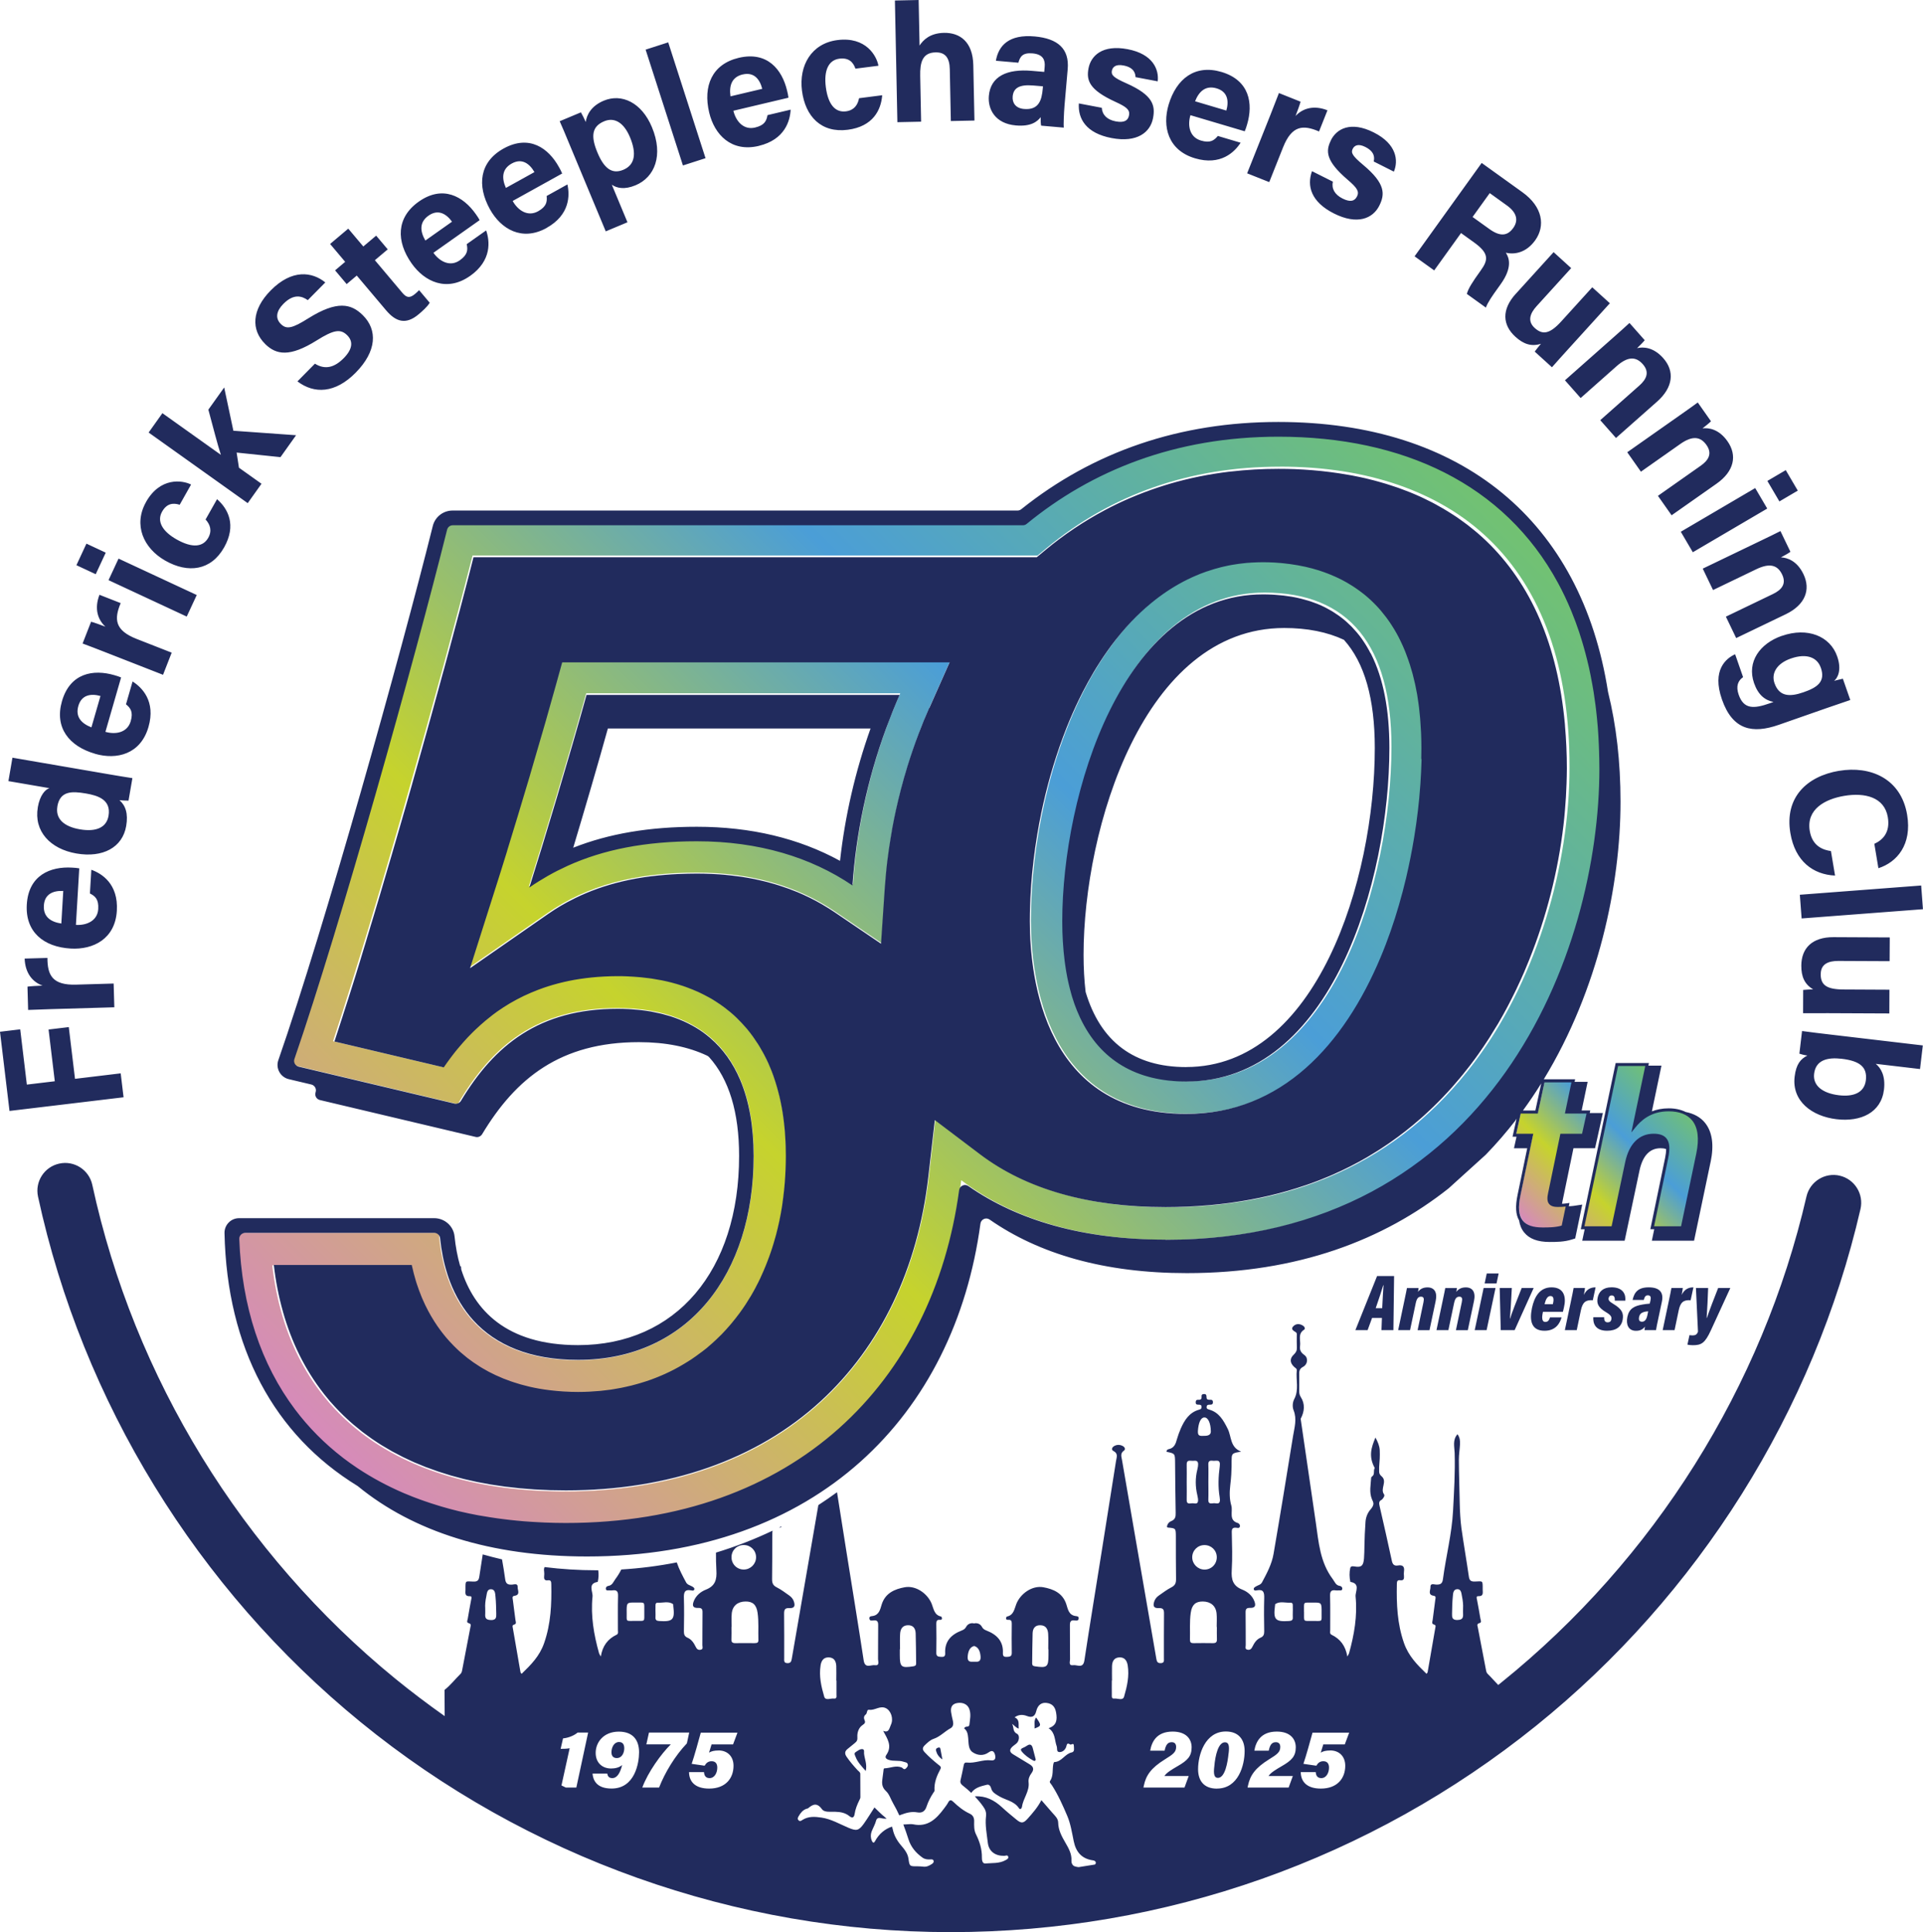 <?xml version="1.0" encoding="UTF-8"?>
<svg id="Layer_2" data-name="Layer 2" xmlns="http://www.w3.org/2000/svg" xmlns:xlink="http://www.w3.org/1999/xlink" viewBox="0 0 420.48 422.36">
  <defs>
    <style>
      .cls-1 {
        fill: url(#linear-gradient-2);
      }

      .cls-2 {
        fill: #212b5d;
      }

      .cls-3 {
        fill: url(#linear-gradient);
      }
    </style>
    <linearGradient id="linear-gradient" x1="72.09" y1="316.87" x2="303.37" y2="85.59" gradientUnits="userSpaceOnUse">
      <stop offset="0" stop-color="#d68abb"/>
      <stop offset=".35" stop-color="#c6d32d"/>
      <stop offset=".66" stop-color="#4b9ed7"/>
      <stop offset="1" stop-color="#72c271"/>
    </linearGradient>
    <linearGradient id="linear-gradient-2" x1="335.63" y1="269.5" x2="366.31" y2="238.82" xlink:href="#linear-gradient"/>
  </defs>
  <g id="Layer_1-2" data-name="Layer 1">
    <path class="cls-3" d="M279.92,102c19.02,0,34.76,5.44,45.52,15.74,11.78,11.26,17.75,28.06,17.75,49.93s-7.22,45.48-19.31,62.51c-15.89,22.38-39.01,33.72-68.73,33.72-16.85,0-30.54-3.9-40.71-11.58l-9.92-7.5-1.41,12.36c-2.3,20.18-10.48,37.23-23.63,49.3-13.95,12.79-33.28,19.55-55.9,19.55-37.45,0-60.42-17.9-64.05-49.43h30.26c3.77,17.56,17.02,27.84,36.51,27.84,27.28,0,45.61-20.81,45.61-51.78,0-25.04-13.47-39.4-36.95-39.4-20.62,0-31.59,10.41-38.16,20.02l-23.98-5.68c9.74-29.54,23.43-78.4,30.51-106.17h123.55l1.97-1.63c14.24-11.8,31.42-17.79,51.07-17.79M259.72,243.45c37.62,0,51.64-49.23,51.64-80.25,0-35.47-21.83-40.76-34.84-40.76-35.25,0-51.1,46.06-51.1,78.76,0,12.71,3.34,42.26,34.31,42.26M102.55,211.52l17.13-11.9c8.72-6.05,19.1-8.87,32.69-8.87,11.73,0,21.87,2.85,30.15,8.46l10.23,6.94.84-12.33c.91-13.44,4.28-27.06,9.75-39.39l4.42-9.98h-84.98l-1.44,5.2c-3.66,13.23-9.33,32.09-12.47,41.99l-6.32,19.88M279.92,94.9c-22.93,0-41.35,7.6-55.6,19.42h-126.52c-7.22,29.11-23.94,88.87-34.2,118.38l36.5,8.65c7.43-12.72,17.28-21,34.86-21,20.83,0,29.86,12.69,29.86,32.31,0,25.79-14.31,44.68-38.51,44.68-20.17,0-29.15-11.88-30.36-27.84h-43.98c.85,39.36,27.11,63.63,71.63,63.63,51.32,0,81.67-32.08,86.58-75.14,11,8.32,25.91,13.02,44.99,13.02,71.86,0,95.14-63.46,95.14-103.34,0-49.8-29.73-72.76-70.38-72.76h0ZM259.72,236.36c-17.29,0-27.21-11.62-27.21-35.16,0-27.68,13.13-71.66,44-71.66,18.56,0,27.74,11.66,27.74,33.67,0,28.89-12.6,73.16-44.54,73.16h0ZM196.85,151.55c-6.03,13.61-9.42,28.15-10.34,41.79-9.13-6.19-20.61-9.69-34.14-9.69-15.76,0-27.17,3.5-36.74,10.14,3.18-10.01,8.88-29,12.55-42.24h68.66Z"/>
    <path class="cls-1" d="M332.6,243.12h3.7l1.46-6.77h6.51l-1.42,6.77h4.7l-1.12,5.04h-4.7l-2.62,12.65c-.32,1.56-.18,2.6,1.78,2.6.76,0,1.41-.05,2.14-.16l-1,4.78c-1.47.47-3.06.47-4.44.47-5.19,0-6.01-3-5.11-7.39l2.69-12.95h-3.7l1.12-5.04ZM360.3,232.81l-2.83,13.49c1.49-1.84,3.68-3.67,7.53-3.67,4.4,0,7.76,2.48,6.29,9.55l-3.36,16.06h-6.52l3.14-15.15c.67-3.27.07-4.94-2.84-4.94-3.27,0-5.11,2.44-5.84,5.87l-3.01,14.22h-6.56l7.44-35.44h6.56Z"/>
    <path class="cls-2" d="M304.68,290.76l.15-11.82h-3.72s-4.74,11.82-4.74,11.82h2.67l.98-2.67h2.15l-.1,2.67h2.6ZM300.81,285.97c.68-1.98,1.33-3.93,1.64-5.01h.07c-.08,1.08-.21,3.17-.29,5.01h-1.42ZM311.26,284.62c.17-.78.04-1.17-.54-1.17s-.93.34-1.16,1.44l-1.24,5.87h-2.6l1.33-6.31c.41-1.9.51-2.48.59-2.89h2.55c-.02.19-.08.56-.13.84.43-.59,1.07-.98,2.07-.98,1.49,0,2.2,1.04,1.79,2.98l-1.35,6.37h-2.6l1.29-6.14ZM319.64,284.62c.17-.78.04-1.17-.54-1.17s-.93.34-1.16,1.44l-1.24,5.87h-2.6l1.33-6.31c.41-1.9.51-2.48.59-2.89h2.55c-.02.19-.08.56-.13.84.43-.59,1.07-.98,2.07-.98,1.49,0,2.2,1.04,1.79,2.98l-1.35,6.37h-2.6l1.29-6.14ZM324.41,281.55h2.6l-1.95,9.21h-2.6l1.95-9.21ZM327.23,280.55h-2.6l.46-2.17h2.6l-.46,2.17ZM330.57,281.55c-.08,1.9-.3,5.54-.42,6.66h.06c.32-1.1,1.4-3.85,2.52-6.66h2.62l-4.16,9.21h-3.04l-.23-9.21h2.66ZM341.74,286.77l.23-.97c.54-2.24.05-4.39-2.71-4.39-2.58,0-3.77,2.07-4.29,4.56-.54,2.63-.19,4.93,2.76,4.93,2.46,0,3.36-1.65,3.72-2.92h-2.53c-.2.63-.46.99-1.03.99-.47,0-.68-.38-.68-1.04,0-.29.07-.68.17-1.17h4.37ZM339.01,283.31c.54,0,.68.34.68.87,0,.25-.06.55-.15.92h-1.81c.26-1.08.63-1.79,1.27-1.79ZM344.77,290.76h-2.6l1.28-6.08c.33-1.56.53-2.52.63-3.13h2.49c-.04.36-.11.81-.25,1.51.58-1.16,1.4-1.65,2.57-1.65l-.61,2.82c-1.56-.11-2.24.45-2.61,2.22l-.9,4.3ZM351.75,283.71c-.1.48.08.76.97,1.29,1.93,1.15,2.35,2.04,2.08,3.53-.25,1.39-1.3,2.37-3.4,2.37-2.64,0-3.1-1.69-3.01-2.96h2.37c-.02.52.08,1.12.76,1.12.42,0,.71-.16.8-.59.13-.58-.06-.97-1.06-1.57-1.84-1.08-2.18-1.97-1.91-3.27.26-1.26,1.18-2.23,3.03-2.23,2.58,0,3.15,1.64,3,2.92h-2.29c.04-.68-.11-1.14-.68-1.14-.29,0-.56.11-.65.52ZM362.1,290.76c.06-.5.31-1.58.48-2.42l.8-3.77c.45-2.08-.53-3.16-2.87-3.16s-3.16,1.08-3.53,2.75h2.45c.16-.63.36-1.01.87-1.01.69,0,.72.51.59,1.12l-.16.7c-.55.05-1.06.1-1.55.19-1.82.31-2.96.88-3.34,2.71-.33,1.59.16,3.04,1.88,3.04.9,0,1.46-.28,1.97-.91-.05.25-.09.6-.1.76h2.5ZM359.01,288.92c-.57,0-.75-.41-.6-1.06.14-.63.52-.91,1.1-1.08.26-.08.56-.1.88-.13l-.15.74c-.19.98-.55,1.54-1.23,1.54ZM366.16,290.76h-2.6l1.28-6.08c.33-1.56.53-2.52.63-3.13h2.49c-.04.36-.11.81-.25,1.51.58-1.16,1.4-1.65,2.57-1.65l-.61,2.82c-1.56-.11-2.24.45-2.61,2.22l-.9,4.3ZM370.14,294.06c-.36,0-.87-.05-1.17-.12l.45-2.08c.19.03.46.06.62.06.62,0,1-.15,1.24-.82l-.45-9.55h2.67c-.02,1.25-.24,5.45-.33,6.54h.06c.46-1.38,1.52-4.2,2.46-6.54h2.66l-4.23,9.21c-1.32,2.89-2.12,3.3-3.98,3.3ZM27.03,239.86l-24.95,2.99-2.08-17.31,4.42-.53,1.45,12.08,6.11-.73-1.36-11.31,4.42-.53,1.36,11.31,9.99-1.2.63,5.24ZM6,215.68c.42-.08,2.29-.2,3.31-.23-2.18-.76-3.81-2.72-3.92-5.91l4.98-.14c0,3.77,1.09,5.99,6.26,5.84l8.22-.24.15,5.19-13.74.4c-1.87.05-3.54.11-5.11.18l-.14-5.09ZM19.97,190.12l-.31,5.19c1.11.56,1.95,1.23,1.82,3.39-.15,2.58-2.53,3.62-4.88,3.48l.73-12.36c-.53-.1-.95-.12-1.58-.16-4.7-.28-9.51,1.63-9.89,8.06-.36,6.01,3.69,9.28,9.59,9.63,4.94.29,9.74-2.11,10.1-8.27.35-5.88-3.32-8.15-5.58-8.95ZM13.41,201.88c-2.3-.34-3.97-1.45-3.82-3.93.15-2.53,2.05-3.29,4.24-3.19l-.42,7.12ZM8.27,176.47c-.9,5.23,2.71,9.11,8.43,10.1,5.8,1,10.09-1.33,10.89-6,.48-2.76-.16-4.51-1.47-5.65.43.04,1.41.11,1.98.1l.85-4.92c-1.71-.26-3.42-.55-5.12-.84l-21.11-3.63-.88,5.12,8.97,1.54c-.9.27-2.09,1.53-2.55,4.19ZM12.54,176.28c.58-3.35,3.06-3.38,6.24-2.83,2.67.46,5.55,1.37,4.95,4.89-.43,2.51-2.64,3.57-6.26,2.95-3.51-.6-5.39-2.32-4.92-5.01ZM20.78,164.78c4.75,1.37,9.96.09,11.68-5.85,1.64-5.66-1.44-8.68-3.47-9.96l-1.44,4.99c.96.79,1.63,1.63,1.03,3.7-.72,2.48-3.26,2.97-5.53,2.32l3.43-11.89c-.5-.22-.9-.33-1.51-.51-4.53-1.31-9.63-.5-11.42,5.69-1.67,5.79,1.55,9.86,7.24,11.5ZM17.13,154.32c.7-2.43,2.72-2.76,4.84-2.18l-1.98,6.86c-2.17-.84-3.55-2.28-2.86-4.67ZM19.91,135.91c.42.09,2.19.71,3.14,1.08-1.71-1.56-2.45-3.99-1.3-6.97l4.64,1.82c-1.46,3.48-1.33,5.94,3.49,7.83l7.66,3-1.89,4.84-12.81-5.01c-1.75-.68-3.3-1.29-4.78-1.83l1.85-4.74ZM20.93,125.52l-4.22-1.97,2.19-4.71,4.22,1.97-2.19,4.71ZM40.83,134.78l-17.1-7.96,2.19-4.71,17.1,7.96-2.19,4.71ZM31.92,109.75c3.11-5.51,7.95-4.79,9.86-3.83l-2.49,4.42c-1.5-.48-2.86-.25-3.85,1.51-1.17,2.07,0,4.27,3.18,6.07,3.5,1.97,5.79,1.63,6.91-.35.88-1.55.43-2.91-.58-4.01l2.51-4.44c2.42,2.11,4.29,5.69,1.54,10.55-2.87,5.08-7.89,5.7-12.82,2.91-4.85-2.74-7.05-7.86-4.25-12.83ZM54.17,109.99l-21.67-15.44,3.01-4.23,12.79,9.11c-.73-2.22-1.68-5.94-2.74-9.88l3.46-4.85,2.01,9.46,13.71.98-3.41,4.79-9.59-1,.51,3.31,4.93,3.51-3.01,4.23ZM57.98,75.19c-3.12-3.08-2.95-7.49,1.21-11.7,4.66-4.72,9.07-4.08,11.94-1.75l-3.83,3.87c-1.28-.9-3.08-1.48-5.34.82-1.54,1.56-1.82,3.14-.55,4.4,1.24,1.23,2.49.97,6-1.24,6.33-3.96,9.39-3.19,11.91-.7,3.27,3.22,3.08,7.89-1.56,12.59-4.46,4.51-9.04,4.68-12.72,1.89l3.82-3.87c2.2,1.37,4.25.86,6.28-1.19,2.03-2.05,2.08-3.74.77-5.03-1.46-1.44-2.93-1.2-6.65,1.13-5.92,3.71-8.87,3.16-11.29.78ZM75.47,57.23l-3.29-3.9,3.97-3.35,3.29,3.9,2.81-2.37,2.53,3-2.81,2.37,6,7.12c.92,1.09,1.61,1.24,2.8.24.22-.19.6-.52.87-.81l2.32,2.75c-.56.93-1.63,1.85-2.43,2.53-2.8,2.36-4.99,1.63-7.12-.89l-6.4-7.58-2.21,1.86-2.53-3,2.21-1.87ZM102.79,60.32c4.81-3.4,4.3-7.68,3.51-9.95l-4.25,3c.26,1.22.25,2.29-1.51,3.53-2.11,1.49-4.4.29-5.77-1.64l10.11-7.14c-.25-.48-.5-.82-.86-1.34-2.72-3.85-7.21-6.41-12.47-2.69-4.92,3.48-4.95,8.67-1.54,13.5,2.85,4.04,7.72,6.29,12.77,2.73ZM93.7,47.14c2.07-1.46,3.85-.45,5.14,1.32l-5.83,4.12c-1.17-2.01-1.35-4,.69-5.44ZM119.5,49.83c5.15-2.86,5.1-7.17,4.57-9.51l-4.54,2.52c.12,1.24,0,2.3-1.88,3.35-2.26,1.25-4.41-.2-5.55-2.26l10.82-6c-.2-.5-.4-.87-.71-1.42-2.28-4.12-6.47-7.16-12.1-4.04-5.27,2.92-5.86,8.08-2.99,13.26,2.4,4.33,7,7.1,12.4,4.1ZM111.89,35.75c2.21-1.23,3.87-.03,4.97,1.87l-6.24,3.46c-.94-2.13-.9-4.12,1.27-5.33ZM132.44,50.58l4.76-1.99-3.42-8.21c1.08.74,2.74,1.14,5.19.12,4.2-1.75,6.14-6.55,3.58-12.7-2.25-5.4-6.62-7.42-10.51-5.8-2.75,1.14-3.75,3.08-3.96,4.67-.27-.64-.8-1.67-1.06-2.11l-4.64,1.94c.62,1.38,1.2,2.78,1.78,4.18l8.29,19.89ZM132.11,26.51c2.28-.95,4.32.32,5.65,3.51,1.48,3.55,1.07,6.04-1.47,7.1-2.59,1.08-4.29-.48-5.67-3.81-1.46-3.51-1.23-5.67,1.49-6.8ZM149.33,36.17l-8.16-25.32,4.94-1.59,8.16,25.32-4.94,1.59ZM165.91,31.89c5.73-1.36,6.85-5.52,6.97-7.92l-5.06,1.2c-.22,1.22-.62,2.22-2.72,2.71-2.52.6-4.19-1.38-4.74-3.67l12.04-2.85c-.06-.54-.15-.94-.3-1.56-1.09-4.58-4.3-8.64-10.57-7.16-5.86,1.39-7.83,6.2-6.46,11.96,1.14,4.82,4.82,8.72,10.83,7.3ZM162.39,16.28c2.46-.58,3.74,1.01,4.28,3.14l-6.94,1.64c-.33-2.3.24-4.21,2.67-4.79ZM175.36,19.84c-.71-5.53,2.08-10.36,7.75-11.08,6.27-.8,8.59,3.5,8.97,5.61l-5.03.64c-.51-1.48-1.51-2.44-3.52-2.18-2.35.3-3.42,2.55-2.96,6.18.51,3.98,2.15,5.62,4.41,5.33,1.77-.23,2.58-1.4,2.86-2.87l5.06-.65c-.24,3.2-1.99,6.84-7.54,7.55-5.79.74-9.28-2.91-10-8.54ZM196.22,26.71l-.54-26.6,5.19-.11.2,9.96c.8-1.24,2.29-2.71,5.32-2.78,3.5-.07,6.33,1.95,6.43,7.07l.25,12.1-5.16.11-.23-11.32c-.05-2.45-.94-3.74-3.12-3.69-2.89.06-3.41,2.23-3.35,5.14l.2,10.01-5.19.11ZM222.11,27.42c3.31.29,4.68-.82,5.45-1.81-.03.48-.01,1.48.1,1.86l4.94.43c-.07-.46.02-3.09.17-4.88l.69-7.9c.39-4.47-2.16-6.68-7.16-7.15-5.68-.53-7.97,2-8.54,5.31l4.92.43c.36-1.34.92-2.23,3.1-2.04,2.4.21,2.76,1.57,2.65,2.9l-.1,1.15c-.63-.06-1.75-.15-2.67-.23-5.48-.48-9.07,1.2-9.44,5.48-.25,2.91,1.39,6.06,5.89,6.45ZM221.43,21.09c.16-1.81,1.4-2.67,4.51-2.4.68.06,1.68.15,2.11.18l-.04.49c-.22,2.48-.82,4.75-4.11,4.46-1.86-.16-2.59-1.38-2.47-2.74ZM235.9,22.61l5.01.95c.11,1.55,1.15,2.61,3.05,2.97,1.88.36,2.7-.19,2.91-1.32.22-1.19-.48-1.81-3-2.96-5.72-2.62-6.35-4.68-5.86-7.3.51-2.72,2.98-5.25,8.54-4.2,5.59,1.06,6.9,4.49,6.59,7.03l-4.85-.92c-.03-.72-.24-2.1-2.64-2.55-1.69-.32-2.37.33-2.53,1.16-.17.92.31,1.48,3.17,2.74,5.88,2.6,6.35,4.89,5.83,7.61-.58,3.07-3.43,5.43-9.05,4.36-5.59-1.06-7.39-4.21-7.17-7.58ZM261.28,34.6c5.65,1.68,8.69-1.38,9.99-3.4l-4.98-1.48c-.8.96-1.64,1.62-3.71,1-2.48-.74-2.95-3.28-2.28-5.54l11.87,3.52c.22-.5.34-.89.52-1.5,1.34-4.52.58-9.63-5.6-11.47-5.78-1.71-9.87,1.48-11.56,7.15-1.41,4.75-.16,9.96,5.76,11.72ZM266.01,19.31c2.43.72,2.74,2.74,2.14,4.86l-6.84-2.03c.86-2.16,2.31-3.53,4.7-2.83ZM272.7,37.88l5.09-12.77c.69-1.74,1.3-3.29,1.86-4.77l4.73,1.89c-.09.42-.72,2.18-1.1,3.13,1.57-1.7,4.01-2.42,6.98-1.25l-1.84,4.63c-3.46-1.49-5.93-1.37-7.85,3.43l-3.04,7.64-4.83-1.92ZM291.02,30.64c1.24-2.48,4.31-4.23,9.36-1.69,5.08,2.55,5.4,6.21,4.4,8.57l-4.41-2.22c.16-.7.34-2.08-1.84-3.18-1.53-.77-2.37-.34-2.75.42-.42.84-.11,1.5,2.29,3.51,4.94,4.12,4.76,6.44,3.52,8.92-1.4,2.79-4.79,4.27-9.9,1.7-5.09-2.56-5.95-6.08-4.81-9.25l4.56,2.29c-.32,1.52.39,2.82,2.12,3.69,1.71.86,2.65.56,3.16-.46.54-1.08.04-1.87-2.07-3.67-4.78-4.1-4.82-6.25-3.62-8.62ZM319.46,50.94l2.89,2.08c3.27,2.35,3.07,3.81,1.47,6.04l-.21.3c-1.56,2.17-2.59,3.74-2.87,4.89l4.16,2.99c.41-1.16,1.52-2.73,2.51-4.1l.72-1.01c2.62-3.65,1.87-5.79,1.13-6.89,1.9.45,4.45.03,6.42-2.71,2.26-3.15,1.65-7.32-2.78-10.5l-8.92-6.41-14.67,20.41,4.29,3.08,5.87-8.17ZM325.74,42.21l3.78,2.72c2.14,1.54,2.55,3.25,1.36,4.91-1.23,1.71-2.81,1.96-5.21.23l-3.68-2.64,3.75-5.21ZM331.45,64.22l8.26-9.1,3.84,3.49-7.56,8.32c-1.4,1.54-2.08,3.25-.42,4.76,1.75,1.59,3.33,1.31,5.84-1.46l6.75-7.43,3.85,3.49-9,9.91c-1.22,1.35-2.55,2.81-3.66,4.08l-3.77-3.42c.29-.42.94-1.2,1.36-1.71-2.1.66-3.81.08-5.58-1.53-2.83-2.57-3.07-5.94.08-9.4ZM342.19,83.13l10.57-9.35c1.2-1.06,2.52-2.23,3.54-3.18l3.33,3.77c-.3.4-1.23,1.32-1.67,1.74,1.31-.31,3.56-.27,5.73,2.19,2.5,2.82,2.2,6.35-1.35,9.49l-8.99,7.95-3.44-3.89,8.55-7.57c1.59-1.41,2.27-2.95.75-4.67-1.46-1.65-3.22-1.78-5.72.43l-7.87,6.97-3.44-3.89ZM355.81,98.86l11.55-8.12c1.31-.92,2.75-1.93,3.87-2.76l2.89,4.11c-.34.37-1.37,1.17-1.85,1.55,1.34-.16,3.57.13,5.46,2.82,2.17,3.08,1.48,6.56-2.4,9.28l-9.82,6.9-2.99-4.25,9.34-6.57c1.74-1.22,2.59-2.68,1.27-4.55-1.27-1.8-3.01-2.13-5.73-.21l-8.6,6.05-2.99-4.25ZM367.52,116.24l16.27-9.55,2.63,4.48-16.27,9.55-2.63-4.48ZM389.08,109.61l-2.63-4.48,4.02-2.36,2.63,4.48-4.02,2.36ZM389.42,121.84c1.34.06,3.5.71,4.92,3.67,1.63,3.4.39,6.71-3.89,8.77l-10.82,5.2-2.25-4.68,10.29-4.95c1.91-.92,2.99-2.22,2-4.28-.96-1.99-2.62-2.59-5.62-1.15l-9.48,4.56-2.25-4.68,12.72-6.12c1.45-.69,3.03-1.46,4.27-2.09l2.18,4.53c-.39.31-1.54.94-2.08,1.22ZM389.62,138.99c-4.79,1.67-7.71,5.67-6.08,10.34.91,2.6,2.38,3.73,4.25,4.12l-.85.3c-3.49,1.22-5.65,1.3-6.76-1.88-.66-1.89-.14-3.08.96-3.85l-1.74-5c-1.95.87-5.14,3.42-2.88,9.88,2.34,6.71,6.69,7.54,12.41,5.55l10.53-3.68c1.71-.6,3.53-1.22,5.12-1.75l-1.62-4.65c-.3.07-1.43.32-1.92.46.74-.56,1.74-2.33.67-5.36-1.54-4.43-6.51-6.42-12.08-4.47ZM398.13,145.93c1.09,3.11-.79,4.36-3.79,5.4-2.99,1.04-5.3.97-6.33-1.99-.76-2.17.52-4.33,3.58-5.39,3.56-1.24,5.79-.15,6.53,1.98ZM402.15,168.5c6.79-1.14,13.52,1.65,14.86,9.6,1.1,6.56-2.24,10.39-6.28,11.69l-.89-5.33c1.82-.83,3.51-2.47,2.95-5.82-.74-4.39-5-5.42-9.51-4.67-4.19.7-8.36,2.91-7.56,7.67.58,3.48,3.11,4.18,4.63,4.4l.9,5.36c-4.79-.22-8.74-3.12-9.77-9.29-1.31-7.81,3.63-12.44,10.68-13.62ZM393.55,195.59l26.53-2.02.39,5.18-26.53,2.02-.39-5.18ZM398.11,212.93c-.01,2.37,1.25,3.35,4.99,3.37l10.04.05-.02,5.19-13.38-.06c-1.82,0-3.79-.01-5.48.01l.02-5.09c.51-.07,1.52-.1,2.18-.13-1.89-1.12-2.6-2.78-2.59-5.18.02-3.82,2.37-6.25,7.05-6.23l12.29.06-.03,5.19-11.24-.05c-2.08,0-3.81.62-3.82,2.87ZM394.03,225.4l-.58,4.93c.46.16,1.14.33,1.75.41-1.47.74-2.46,1.86-2.79,4.63-.63,5.36,3.82,8.66,9.18,9.29,5.26.62,9.76-1.42,10.36-6.49.35-3.02-.68-4.7-1.8-5.62l9.68,1.14.61-5.16-20.3-2.39c-2.03-.24-4.09-.48-6.12-.76ZM402.71,231.45c3.82.45,5.62,1.72,5.28,4.67-.33,2.78-2.75,3.67-5.88,3.3-3.54-.42-5.75-2.07-5.44-4.69.35-3,2.89-3.65,6.04-3.28ZM402.29,257c-3.27-.76-6.53,1.28-7.29,4.55-9.6,41.59-33.31,79.33-66.75,106.26-.22.17-.44.34-.65.52-.79-.79-1.51-1.65-2.31-2.43-.33-.32-.35-.77-.43-1.17-.58-2.99-1.14-5.98-1.72-8.97-.08-.41-.3-.79.38-.96.53-.14.23-.66.18-.98-.22-1.38-.49-2.75-.74-4.12-.06-.31-.25-.8.28-.78,1.21.05.96-.78.96-1.46,0-2.11.09-1.78-1.77-1.74-.88.02-1.14-.3-1.26-1.13-.51-3.52-1.12-7.02-1.62-10.54-.21-1.5-.35-3.96-.37-5.48-.05-3.16-.18-6.32-.19-9.48,0-1.13.19-2.25.25-3.38.04-.76-.04-1.51-.55-2.19-1.12,1.24-.66,2.75-.62,4.07.13,4.24-.13,8.46-.35,12.68-.26,5.04-1.55,9.94-2.21,14.93-.13,1.02-.59,1.22-1.49,1.19-.45-.02-1.3-.37-1.24.54.04.64-.67,1.7.71,1.9.6.09.38.57.34.91-.18,1.47-.39,2.93-.57,4.4-.05.37-.32.84.36,1.01.4.1.26.49.21.76-.55,3.21-1.1,6.42-1.67,9.63-.02.11-.13.19-.24.35-2.04-1.98-3.92-3.85-4.93-6.73-1.48-4.25-1.65-8.51-1.56-12.87.01-.53.06-.95.74-.85.72.1.87-.28.82-.89-.03-.34-.05-.68,0-1.02.16-1.05-.24-1.5-1.31-1.32-.81.13-1.17-.19-1.35-1.05-.84-3.97-1.76-7.93-2.66-11.89-.12-.55-.25-1.1.42-1.41.07-.03.13-.11.19-.17.27-.3.55-.75.35-1.03-.91-1.24.78-2.79-.51-3.92-.34-.3-.56-.57-.56-1.05,0-.33,0-.66,0-.99.11-1.23.19-2.45.13-3.69-.05-.94-.41-1.8-.94-2.77-.92,2.21-1.54,4.11-.15,6.67-.37.58.07,1.35-.54,1.81-.1.07-.23.19-.24.29-.1,1.58-.47,3.2.17,4.73.27.65.69,1.08-.34,2.26-.64.73-1,1.69-1.07,2.66-.59,7.99.38,10.05-2,9.82-.45-.04-1.21-.31-1.34.3-.21.98-.2,2.01.03,3.02,2.27.37,1.04,2.12,1.14,3.2.42,4.22-.3,8.35-1.43,12.41-.04.15-.15.29-.38.7-.38-2.34-1.55-3.84-3.45-4.76-.44-.21-.29-.67-.29-1.03-.01-2.5.04-5-.03-7.5-.03-.98.32-1.31,1.24-1.17.21.03.43.03.63,0,.3-.04.75.17.8-.35.03-.34-.24-.58-.53-.62-.91-.12-1.11-.9-1.56-1.5-2.77-3.67-3.08-8.05-3.7-12.35-1.09-7.56-2.19-15.12-3.31-22.68.86-1.61.99-3.27.02-4.77-.27-.42-.35-.84-.34-1.32.01-1.19.03-2.37,0-3.56-.02-.75.04-1.29.86-1.72,1-.52,1.18-1.95.25-2.59-.79-.55-1.04-1.14-.92-1.98.17-1.21-.57-2.63.89-3.55.31-.2.09-.65-.22-.85-.71-.47-1.5-.51-2.11.07-.69.66-.02,1.02.49,1.33.32.2.23.52.23.8.01.85-.03,1.7.02,2.54.03.64-.16,1.08-.65,1.54-.96.88-.89,1.84.07,2.72.24.22.6.35.56.77-.22,2.07.52,4.21-.54,6.23-.4.76-.45,1.74-.15,2.49.76,1.92.18,3.76-.12,5.6-1.39,8.6-2.79,17.2-4.27,25.79-.38,2.22-1.46,4.23-2.52,6.21-.29.55-.88.61-1.34.9-.24.15-.57.32-.44.68.11.3.46.2.67.16,1.48-.28,1.62.52,1.59,1.72-.07,2.41-.04,4.83,0,7.25.01.68-.16,1.12-.81,1.39-.87.37-1.35,1.13-1.75,1.94-.22.45-.49.79-1.06.69-.68-.12-.41-.65-.42-1.01-.02-2.37.01-4.75-.03-7.12-.01-.76.17-1.04.98-1.02,1.08.03,1.34-.44.92-1.51-.48-1.22-1.51-2.04-2.62-2.48-2.08-.81-2.44-2.24-2.31-4.25.17-2.74.07-5.51.01-8.26-.02-.78.17-1.1.97-1.02.26.02.65.17.78-.2.14-.38-.15-.74-.43-.83-2.06-.6-1.04-2.5-1.42-3.81-.42-1.43-.41-2.96-.23-4.45.86-7.09-.81-6.8,2.37-7.35-2.45-.96-2.08-3.28-2.92-4.96-.93-1.86-1.89-3.62-4.08-4.23-.3-.08-.57-.18-.55-.57.02-.39.25-.49.59-.5.37-.01.79.07.8-.53,0-.6-.4-.55-.78-.54-.41,0-.64-.15-.63-.59,0-.36-.02-.66-.52-.67-.47,0-.59.22-.56.62.04.51-.23.68-.69.64-.43-.04-.6.16-.59.6.01.42.26.47.59.47.35,0,.69,0,.69.51,0,.39-.21.5-.53.58-2.15.6-3.19,2.27-4.02,4.14-.27.61-.65,1.65-.83,2.3-.27,1.02-.59,1.96-1.86,2.21-.21.04-.46.24-.41.56,1.86.38,1.84.38,1.86,2.4.03,3.64.06,7.28.13,10.93.02.82-.06,1.46-.96,1.82-.5.2-.88.65-.95,1.24.07.07.11.17.17.17,1.77.15,1.77.15,1.78,1.97.01,3.09-.01,6.19.04,9.28.01.85-.18,1.39-1,1.81-.97.49-1.86,1.18-2.76,1.8-.46.32-.82.74-1,1.28-.35,1.07-.08,1.52,1.01,1.47.94-.04,1.13.34,1.12,1.18-.04,3.26-.01,6.53-.02,9.79,0,.49.13,1.04-.7,1.06-.69.02-.85-.34-.95-.9-1.62-9.38-3.24-18.76-4.87-28.14-.89-5.13-1.77-10.25-2.65-15.38-.12-.72-.43-1.43.42-2.03.44-.31.16-.8-.27-1.02-.59-.31-1.24-.32-1.83,0-.46.25-.76.8-.2,1.09,1.09.55.71,1.37.58,2.16-1.06,6.73-2.13,13.46-3.2,20.18-1.24,7.81-2.53,15.62-3.72,23.44-.28,1.86-1.56.93-2.42,1.05-1.13.16-.71-.81-.72-1.33-.04-2.46,0-4.92-.03-7.37-.01-.79.16-1.2,1.04-1.09.34.04.83.15.88-.43.04-.5-.39-.48-.71-.53-1.45-.22-1.65-1.48-1.98-2.53-.79-2.5-2.85-3.36-5.05-3.76-2.4-.43-4.96,1.35-5.88,3.62-.45,1.1-.55,2.48-2.08,2.79-.09.02-.18.27-.17.42,0,.28.25.31.46.29.63-.05.79.26.78.84-.02,2.12-.04,4.24,0,6.36.02.81-.41.86-1.02.9-.63.04-.95-.1-.92-.81.14-2.6-1.33-4.07-3.58-4.94-.44-.17-.77-.36-1.01-.82-.35-.67-1.09-.9-1.72-.74-.63-.17-1.37.07-1.72.74-.24.46-.57.65-1.01.82-2.25.87-3.72,2.34-3.58,4.94.04.71-.28.86-.92.81-.61-.04-1.04-.09-1.02-.9.05-2.12.03-4.24,0-6.36,0-.58.15-.89.78-.84.21.02.46-.01.46-.29,0-.14-.09-.4-.17-.42-1.53-.31-1.64-1.69-2.08-2.79-.92-2.27-3.48-4.05-5.88-3.62-2.19.4-4.26,1.26-5.05,3.76-.33,1.05-.53,2.3-1.98,2.53-.32.05-.75.03-.71.53.05.59.54.47.88.43.88-.1,1.05.3,1.04,1.09-.04,2.46,0,4.92-.03,7.37,0,.52.41,1.49-.72,1.33-.85-.12-2.13.81-2.42-1.05-1.19-7.82-2.47-15.63-3.72-23.44-.71-4.44-1.41-8.88-2.11-13.32-1.33.97-2.69,1.91-4.08,2.81-.32,1.83-.63,3.67-.95,5.51-1.62,9.38-3.25,18.76-4.87,28.14-.1.56-.26.92-.95.9-.82-.02-.7-.57-.7-1.06,0-3.26.02-6.53-.02-9.79,0-.85.19-1.23,1.12-1.18,1.1.05,1.36-.41,1.01-1.47-.18-.54-.55-.96-1-1.28-.9-.63-1.78-1.31-2.76-1.8-.82-.41-1.01-.96-1-1.81.05-3.09.03-6.19.04-9.28,0-.62.01-1.02.08-1.29-3.97,1.89-8.11,3.5-12.39,4.8,0,1.28.01,2.57.09,3.85.13,2.02-.23,3.44-2.31,4.25-1.11.44-2.13,1.26-2.62,2.48-.43,1.07-.16,1.54.92,1.51.81-.03,1,.26.98,1.02-.04,2.37,0,4.75-.03,7.12,0,.36.26.9-.42,1.01-.58.1-.84-.24-1.06-.69-.4-.81-.89-1.57-1.75-1.94-.65-.28-.82-.71-.81-1.39.04-2.42.07-4.83,0-7.25-.04-1.2.11-2,1.59-1.72.21.04.56.14.67-.16.13-.35-.2-.53-.44-.68-.46-.28-1.05-.35-1.34-.9-.76-1.42-1.53-2.85-2.04-4.37-3.95.78-8,1.3-12.13,1.55-.36.72-.78,1.41-1.29,2.09-.45.6-.65,1.37-1.56,1.5-.3.04-.56.29-.53.62.05.52.5.31.8.35.21.03.43.03.63,0,.92-.13,1.26.19,1.24,1.17-.07,2.5-.02,5-.03,7.5,0,.36.15.82-.29,1.03-1.91.91-3.07,2.41-3.45,4.76-.23-.41-.33-.55-.38-.7-1.14-4.06-1.86-8.19-1.43-12.41.11-1.08-1.12-2.84,1.14-3.2.2-.84.23-1.71.11-2.54-.15,0-.3,0-.44,0-3.82,0-7.59-.24-11.29-.7-.13.23-.17.55-.1.98.05.33.03.68,0,1.02-.06.61.1,1,.82.89.68-.1.73.32.74.85.09,4.36-.08,8.62-1.56,12.87-1,2.88-2.89,4.75-4.93,6.73-.11-.16-.22-.25-.24-.35-.56-3.21-1.12-6.41-1.67-9.63-.05-.27-.19-.66.21-.76.68-.17.41-.64.36-1.01-.18-1.47-.4-2.93-.57-4.4-.04-.34-.25-.82.34-.91,1.38-.2.67-1.25.71-1.9.05-.92-.8-.56-1.24-.54-.9.04-1.35-.17-1.49-1.19-.19-1.45-.44-2.89-.69-4.33-1.42-.33-2.83-.7-4.22-1.09-.25,1.6-.51,3.21-.74,4.81-.12.83-.38,1.15-1.26,1.13-1.86-.04-1.77-.37-1.77,1.74,0,.68-.25,1.51.96,1.46.53-.02.34.47.28.78-.25,1.37-.52,2.74-.74,4.12-.05.33-.35.84.18.98.67.18.45.55.38.96-.58,2.99-1.14,5.98-1.72,8.97-.08.4-.1.85-.43,1.17-1.18,1.15-2.18,2.48-3.49,3.5l.03,5.73c-3.65-2.58-7.23-5.28-10.71-8.11-33.65-27.46-57.21-65.83-66.34-108.02-.71-3.28-3.95-5.37-7.22-4.65-3.28.71-5.36,3.94-4.65,7.22,9.71,44.87,34.76,85.66,70.53,114.86,36.28,29.61,82.1,45.92,129.02,45.92s91.88-16.01,127.98-45.08c35.56-28.64,60.76-68.76,70.97-112.99.75-3.27-1.28-6.53-4.55-7.29ZM107.32,354.13c-1.11-.02-1.28-.49-1.22-1.36.02-.34,0-.67,0-1.17-.06-.77.03-1.7.23-2.6.14-.67.14-1.65,1.07-1.6.9.04.88,1.03.95,1.7.12,1.21.13,2.43.16,3.65.02.79,0,1.41-1.18,1.39ZM126.02,390.76h-2.29c-.32-.16-.64-.32-.96-.47l1.79-8.13c-.64.13-1.62.14-1.97.13l.52-2.28c1.41-.14,2.59-.76,3.2-1.28h2.29l-2.58,12.02ZM162.66,337.74c1.49.01,2.66,1.19,2.66,2.67,0,1.46-1.19,2.67-2.66,2.69-1.53.02-2.74-1.21-2.71-2.75.02-1.49,1.21-2.63,2.71-2.61ZM143.89,350.34c1.09.07,2.24-.39,3.27.31.07.05.04.24.05.36.39,3.06-.07,3.54-3.09,3.34-.61-.04-.83-.25-.79-.83.02-.38,0-.76,0-1.14,0-.34-.02-.68,0-1.01.03-.42-.17-1.07.56-1.03ZM133.71,390.97c-3.33,0-4.04-1.91-4.15-3.27h3.22c.1.57.36.99,1.11.99,1.05,0,1.72-1.14,2.15-2.86-.63.55-1.52.76-2.4.76-1.94,0-3.39-1.24-3.39-3.42,0-2.29,1.71-4.64,5.06-4.64,3.13,0,4.43,1.89,4.43,4.51,0,2.32-.89,7.93-6.02,7.93ZM139.2,354.32c-2.49-.01-2.15.33-2.17-1.71-.03-2.3,0-2.32,1.86-2.3,2.33.02,1.95-.29,1.99,2.04-.03,2.2.28,1.97-1.67,1.97ZM144.11,390.76h-3.67c1.23-3.36,4.13-7.37,6.24-9.45h-5.35l.57-2.57h8.8l-.51,2.36c-2.56,2.67-4.81,6.39-6.08,9.66ZM157.09,382.64c2.04,0,3.3,1.36,3.3,3.35,0,2.77-1.76,4.99-5.33,4.99-2.97,0-4.37-1.42-4.4-3.6h3.28c.03.67.32,1.31,1.21,1.31,1.11,0,1.69-1.17,1.69-2.3,0-.81-.35-1.39-1.24-1.39-.75,0-1.19.39-1.53.98l-2.83-.41c.54-1.56,1.56-5.2,1.99-6.81h8.02l-.96,2.56h-4.7c-.12.43-.44,1.46-.55,1.8.5-.31,1.13-.47,2.04-.47ZM165.01,359.19c-1.4-.01-2.8-.03-4.19,0-.64.01-.93-.19-.89-.87.04-.89.01-1.78.01-2.67h.04c0-.97-.07-1.95.02-2.92.15-1.68,1.29-2.63,3-2.65,1.59-.02,2.4.71,2.65,2.46.29,1.98.11,3.97.18,5.96.02.61-.32.68-.8.68ZM225.79,357.04c.03-1.04.51-1.81,1.71-1.77,1.18.03,1.62.83,1.69,1.84.07,1.14.02,2.28.02,3.42h.05v1.27c0,2.61-.31,2.85-2.96,2.45-.41-.06-.61-.2-.61-.62.03-2.2.03-4.39.1-6.59ZM211.6,361.99c.12-1.21.56-1.96,1.4-2.18.84.22,1.28.97,1.4,2.18.1.96-.25,1.2-.72,1.26-.09,0-.18,0-.27,0-.13,0-.27,0-.41,0-.14,0-.28,0-.41,0-.09,0-.18,0-.27,0-.47-.05-.82-.29-.72-1.26ZM196.75,360.53h.05c0-1.14-.06-2.29.02-3.42.07-1.01.51-1.81,1.69-1.84,1.2-.03,1.67.73,1.71,1.77.07,2.19.07,4.39.1,6.59,0,.42-.19.55-.61.62-2.65.41-2.96.16-2.96-2.45v-1.27ZM179.43,364.03c.16-1.01.66-1.78,1.82-1.73,1.17.05,1.57.88,1.61,1.9.04,1.05,0,2.11,0,3.17h.04c0,1.01.01,2.03,0,3.04,0,.39.14.97-.54.89-.74-.09-1.87.52-2.14-.42-.65-2.21-1.17-4.49-.79-6.84ZM239.43,407.58c-1.19.2-2.39.39-3.58.57-.51-.06-.94-.16-1.14-.33-.31-.26-.45-.66-.43-1.05.1-1.52-.63-2.77-1.35-4.01-.79-1.36-1.52-2.71-1.55-4.36-.02-.88-.69-1.47-1.24-2.09-.77-.88-1.54-1.77-2.43-2.8-.82,1.58-1.9,2.81-3,4.04-.95,1.06-1.41,1.09-2.51.17-1.04-.86-2.09-1.71-3.07-2.62-1.71-1.59-3.62-2.58-5.98-2.42.65.69,1.27,1.43,1.83,2.22.46.64.72,1.26.62,2.1-.23,1.95.17,3.88.39,5.8.22,1.92,1.63,2.92,3.6,2.88.31,0,.73-.27.87.2.11.4-.27.57-.57.74-1.39.78-2.96.6-4.45.73-.64.06-.75-.77-.74-1.29.03-1.83-.5-3.5-1.3-5.1-.45-.91-.41-1.89-.39-2.86.01-.77-.29-1.32-.96-1.63-1.36-.63-2.51-1.55-3.58-2.58-.45-.44-.8-.54-1.15.13-.25.48-.61.92-.93,1.36-1.67,2.24-3.55,4.08-6.72,3.41-.48-.1-1.01,0-1.52.01-.22,0-.42.02-.63.03.4,1.04.77,2.1,1.1,3.16.55,1.77,1.64,3.04,3.09,4.08.51.36,1.09.43,1.7.39.29-.02.64-.05.73.32.09.34-.17.55-.42.71-.54.35-1.1.63-1.78.56-.42-.04-.84-.08-1.27-.08-1.8.01-1.79.02-2.03-1.69-.17-1.19-.93-2.08-1.66-2.94-.87-1.03-1.5-2.16-1.77-3.46-.04-.21-.11-.4-.18-.59-1.53.53-2.8,1.53-3.71,3.21-.3.55-.55.2-.69-.13-.28-.65-.28-1.35-.05-1.98.31-.82.78-1.58,1-2.45.13-.51.59-.62,1.02-.51.44.11.86.14,1.27.13-.13-.12-.25-.24-.4-.36-.8-.62-1.49-1.37-2.26-2.1-.79,1.21-1.53,2.44-2.36,3.6-1.09,1.51-1.61,1.57-3.32.85-1.94-.82-3.79-1.92-5.9-2.23-1.42-.21-2.89-.33-4.21.54-.25.17-.52.33-.8.06-.31-.3-.16-.62.02-.92.41-.71.9-1.33,1.71-1.61.12-.04.27-.04.36-.12,1.1-.93,1.97-1.23,3.05.25.52.7,1.91.5,2.9.53,1.14.03,2.17.22,3.07.95.6.49,1.01.35,1.13-.42.16-1.1.57-2.11,1.06-3.1.09-.19.21-.39.21-.59,0-1.71,0-3.41-.02-5.12,0-.38-.36-.56-.58-.8-.86-.93-1.69-1.89-2.41-2.94-.48-.7-.41-1.23.24-1.74.53-.41,1.04-.86,1.57-1.28.44-.35.59-.64.54-1.33-.06-.88.26-2,1.11-2.57.49-.33.71-.56.47-1.07-.23-.5-.16-.94.25-1.25.38-.29.17-1.13.75-1.04,1.27.19,2.35-.99,3.67-.34,1.11.55,1.71,2.33,1.08,3.63-.34.71-.39,1.85-1.69,1.32.92,1.72,2.05,3.3.7,5.25-.39.57-.08.89.53,1.09,1.06.36,2.2.04,3.25.42.35.12.79.11.9.56.1.37-.14.63-.39.88-.45.45-.67-.09-.97-.21-1.27-.49-2.48.17-3.72.2-.24,0-.22.41-.25.66-.06.46-.12.92-.18,1.38-.16,1.09-.24,2.04.76,2.95.74.68,1.04,1.82,1.58,2.72.49.84.92,1.7,1.32,2.58.12-.04.23-.09.35-.13,1.17-.44,2.32-.76,3.58-.53,1.03.19,1.69-.23,2.02-1.25.36-1.09.88-2.1,1.51-3.06.09-.14.25-.3.24-.44-.12-1.75.51-3.27,1.31-4.76.26-.48-.27-.75-.58-1-1.01-.83-2-1.68-2.9-2.65-.53-.58-.48-1,.03-1.5.58-.56,1.19-1.16,1.94-1.41,1.43-.48,2.41-1.61,3.69-2.31.59-.32.68-.92.54-1.56-.15-.66-.32-1.31-.41-1.98-.13-1,.17-1.76,1.29-1.97,1.31-.24,2.34.3,2.7,1.31.42,1.16.13,2.31.01,3.45-.07.63-.89.14-1.15.77.7.52.81,1.27.89,2.1.11,1.09,0,2.44.94,3.09,1.03.72,2.37.91,3.56.04.77-.56,1.18-.2,1.37.55.19.72.05,1.33-.89,1.21-1.8-.23-3.48.7-5.27.48-.4-.05-.6.13-.68.55-.21,1.12-.46,2.23-.71,3.34-.14.61.21.93.63,1.25.61.46,1.17.97,1.72,1.49.83-1.2,2.16-1.46,3.43-1.78.51-.13.82.37.92.77.24.92.95,1.25,1.66,1.69,1.45.9,3.34,1.06,4.4,2.64.37.55.66-.08.69-.3.25-1.84,1.67-3.35,1.44-5.33-.09-.71.18-1.4.6-1.95.7-.93.44-1.52-.48-2.05-1.16-.67-2.29-1.42-3.45-2.09-1.01-.58-.82-1.18-.09-1.81.23-.2.48-.37.72-.56.65-.5.84-1.83.15-2.16-1-.49-.62-1.47-1.07-2.15.49.28.78.82,1.47,1.03-.13-.93.29-1.95-.91-2.46.87-.63,1.76-.66,2.72-.29,1.04.4,1.72.14,2.01-1.06.33-1.37,1.18-1.96,2.31-1.8,1.24.17,1.83.88,2.04,2.14.26,1.54.14,2.78-1.65,3.38,1.51.99,1.29,2.63,1.78,3.96.16.45-.11,1.24.59,1.26.64.02,1.21-.41,1.47-1.11.14-.38.12-1.08.88-.55.23.16.79-.51.81.3,0,.55.24,1.29-.49,1.44-1.49.32-2.16,2.06-3.79,2.1-.07,0-.18.27-.21.43-.25,1.24.07,2.58-.73,3.74-.18.26.24.61.42.9,1.37,2.12,2.4,4.45,3.37,6.73.71,1.67,1.02,3.64,1.4,5.5.48,2.33,1.72,3.83,4.16,4.18.31.04.62.14.67.5.02.19-.08.32-.21.43ZM245.79,370.88c-.28.95-1.41.34-2.14.42-.67.08-.53-.51-.54-.89-.02-1.01,0-2.03,0-3.04h.04c0-1.06-.03-2.11,0-3.17.04-1.02.44-1.85,1.61-1.9,1.16-.05,1.65.73,1.82,1.73.38,2.35-.14,4.63-.79,6.84ZM265.4,319.33c.61.03,1.52-.39,1.31,1.19-.3,2.24-.4,4.52-.02,6.75.31,1.83-.66,1.3-1.28,1.33-.52.03-1.24.28-1.2-.75.05-1.31.01-2.62.01-3.93,0-1.27.04-2.54-.01-3.8-.04-1,.64-.82,1.19-.79ZM266.06,340.36c.03,1.54-1.18,2.77-2.71,2.75-1.46-.02-2.66-1.23-2.66-2.69,0-1.48,1.17-2.66,2.66-2.67,1.5-.01,2.68,1.13,2.71,2.61ZM263.33,309.85c.82-.03,1.41,1.21,1.43,3.06q.01.96-1.36.96c-.71-.03-1.55.28-1.47-1.04.11-1.75.59-2.95,1.39-2.98ZM259.48,323.94c0-1.27.03-2.54,0-3.81-.03-1.1.77-.77,1.33-.8.74-.04,1.54-.23.99,1.95-.46,1.81-.44,3.71,0,5.53.58,2.37-.46,1.78-1.08,1.8-.51.01-1.27.32-1.24-.72.03-1.31,0-2.62,0-3.94ZM259.92,388.23l-.92,2.53h-8.98l.1-.47c.46-2.18,1.55-3.81,4.6-5.7,1.84-1.13,2.45-1.61,2.45-2.72,0-.55-.24-1.03-.97-1.03-.9,0-1.29.62-1.55,1.85h-3.15c.33-1.92,1.39-4.17,4.91-4.17,3.01,0,4.15,1.69,4.15,3.43,0,1.95-.87,2.87-3.09,4.14-1.25.73-2.39,1.4-2.86,2.14h5.29ZM260.19,358.5c.06-1.99-.11-3.98.18-5.96.25-1.75,1.06-2.47,2.65-2.46,1.71.02,2.85.97,3,2.65.09.97.02,1.95.02,2.92h.04c0,.89-.03,1.78.01,2.67.03.68-.25.88-.89.87-1.4-.03-2.8-.02-4.19,0-.48,0-.82-.08-.8-.68ZM266.09,390.99c-2.85,0-4.12-1.74-4.12-4.25,0-3.17,1.54-8.24,6.08-8.24,2.75,0,4.1,1.73,4.1,4.26,0,3.11-1.36,8.22-6.06,8.22ZM278.8,351.01c.02-.12-.01-.32.05-.36,1.03-.69,2.17-.24,3.27-.31.73-.04.53.61.56,1.03.03.34,0,.67,0,1.01,0,.38-.02.76,0,1.14.04.58-.19.79-.8.83-3.02.2-3.49-.28-3.09-3.34ZM282.69,388.23l-.92,2.53h-8.98l.1-.47c.46-2.18,1.55-3.81,4.6-5.7,1.84-1.13,2.45-1.61,2.45-2.72,0-.55-.24-1.03-.97-1.03-.9,0-1.29.62-1.55,1.85h-3.15c.33-1.92,1.39-4.17,4.91-4.17,3.01,0,4.15,1.69,4.15,3.43,0,1.95-.87,2.87-3.09,4.14-1.25.73-2.39,1.4-2.86,2.14h5.29ZM285.13,352.36c.04-2.34-.34-2.02,1.99-2.04,1.86-.02,1.88,0,1.86,2.3-.02,2.04.32,1.7-2.17,1.71-1.95,0-1.64.23-1.67-1.97ZM290.85,382.64c2.04,0,3.3,1.36,3.3,3.35,0,2.77-1.76,4.99-5.33,4.99-2.97,0-4.37-1.42-4.4-3.6h3.28c.03.67.32,1.31,1.21,1.31,1.11,0,1.69-1.17,1.69-2.3,0-.81-.35-1.39-1.24-1.39-.75,0-1.19.39-1.53.98l-2.83-.41c.54-1.56,1.56-5.2,1.99-6.81h8.02l-.96,2.56h-4.7c-.12.43-.44,1.46-.55,1.8.5-.31,1.13-.47,2.04-.47ZM318.69,354.13c-1.18.02-1.21-.6-1.19-1.39.03-1.22.04-2.44.16-3.65.07-.67.05-1.65.95-1.7.93-.05.93.94,1.07,1.6.19.91.28,1.83.23,2.6,0,.5-.02.83,0,1.17.05.87-.12,1.34-1.22,1.36ZM115.75,194.01c.64-.45,1.29-.88,1.95-1.29.1-.07.21-.13.31-.19.58-.36,1.16-.71,1.76-1.05.06-.03.12-.07.18-.1.65-.37,1.32-.73,1.99-1.07,0,0,.02,0,.03-.01.72-.36,1.44-.71,2.18-1.05,7.77-3.51,16.86-5.35,28.22-5.35,13.48,0,24.93,3.48,34.03,9.66.76-11.18,3.18-22.96,7.35-34.33.41-1.11.84-2.22,1.28-3.32.09-.22.18-.44.26-.66.46-1.12.92-2.24,1.41-3.34h-68.45c-3.66,13.2-9.34,32.13-12.51,42.11ZM190.36,159.23c-3.33,9.33-5.6,19.14-6.68,28.95-9.04-4.95-19.54-7.45-31.31-7.45-10.37,0-19.2,1.49-27.03,4.58,2.61-8.7,5.44-18.36,7.58-26.07h57.44ZM342.2,158.61c-.01-.16-.03-.32-.04-.48-1.57-17.05-7.34-30.47-17.25-39.95-.63-.6-1.28-1.18-1.94-1.75-.22-.19-.45-.37-.68-.56-.45-.37-.9-.74-1.36-1.09-.28-.22-.57-.42-.85-.63-.42-.31-.85-.62-1.28-.92-.08-.05-.15-.11-.23-.16,0,0,0,0,0,0-.24-.16-.48-.32-.73-.48-.42-.28-.85-.55-1.28-.81-.34-.21-.68-.42-1.03-.62-.43-.25-.87-.49-1.3-.73-.02,0-.03-.02-.05-.03-.04-.02-.08-.04-.12-.07-.3-.16-.61-.33-.91-.49-.44-.23-.9-.45-1.35-.67,0,0,0,0,0,0-.16-.08-.33-.16-.49-.24,0,0,0,0,0,0-.21-.1-.41-.2-.61-.29-.78-.35-1.57-.7-2.37-1.02-.48-.2-.98-.38-1.47-.56-.37-.14-.74-.28-1.12-.42-.52-.18-1.05-.35-1.57-.52-.36-.12-.72-.24-1.09-.35-.55-.17-1.1-.33-1.66-.48-.35-.1-.71-.19-1.06-.29-.58-.15-1.17-.3-1.77-.44-.33-.08-.66-.15-1-.22-.11-.02-.22-.05-.33-.07h0c-.52-.11-1.05-.22-1.58-.32-.27-.05-.54-.09-.8-.14-.02,0-.04,0-.07-.01-2.52-.45-5.13-.79-7.81-1.01,0,0,0,0,0,0-1.29-.1-2.6-.19-3.93-.24-1.16-.04-2.33-.06-3.52-.06-3.55,0-7.02.2-10.41.59,0,0-.01,0-.02,0-.08,0-.17.02-.26.03-.02,0-.04,0-.07,0-4.48.54-8.81,1.42-12.99,2.64,0,0,0,0,0,0t0,0c-.39.12-.79.24-1.18.36,0,0,0,0,0,0-.31.09-.61.2-.91.29-.14.05-.29.09-.43.14,0,0,0,0,0,0-2.09.69-4.14,1.47-6.16,2.33t0,0s0,0-.01,0c-1.91.82-3.79,1.72-5.62,2.7t0,0s0,0,0,0c-4.51,2.41-8.8,5.27-12.84,8.62l-1.96,1.63h-123.16c-.02.08-.04.17-.06.25-.21.83-.43,1.68-.65,2.55-.06.22-.11.45-.17.67-.15.6-.31,1.21-.47,1.82-.14.54-.29,1.1-.43,1.66-.09.34-.18.69-.27,1.03-.15.58-.31,1.17-.46,1.76-.12.45-.24.9-.36,1.36-.07.26-.14.51-.2.77-.03.12-.06.24-.1.36-.36,1.36-.73,2.74-1.11,4.15-.06.24-.13.48-.19.72-.14.51-.27,1.01-.41,1.53-.13.47-.25.95-.38,1.42-.14.53-.29,1.06-.43,1.6-.13.48-.26.96-.39,1.44-.15.54-.29,1.08-.44,1.63,0,.03-.02.06-.03.09-.02.09-.05.19-.08.28-.43,1.58-.87,3.18-1.31,4.8-.07.25-.14.5-.21.76-.13.49-.27.98-.4,1.47-.15.55-.3,1.09-.45,1.64-.15.55-.31,1.11-.46,1.67-.04.14-.08.28-.12.42-.12.44-.24.87-.36,1.31-.12.44-.25.88-.37,1.32-.07.24-.13.48-.2.72-.11.38-.21.77-.32,1.15-.14.5-.28.99-.42,1.49-.06.22-.12.43-.18.65-.09.33-.18.66-.28.98-.27.95-.53,1.9-.8,2.86-.2.7-.39,1.39-.59,2.09-.09.32-.18.64-.27.97-.07.26-.15.53-.22.79-.15.52-.3,1.05-.45,1.57-.1.37-.21.73-.31,1.1-.14.49-.28.98-.42,1.48-.1.33-.19.67-.29,1-.09.3-.17.6-.26.89-.16.56-.32,1.12-.48,1.68-.16.56-.32,1.13-.49,1.69-.18.64-.37,1.27-.55,1.9-.14.48-.28.96-.42,1.44-.09.31-.18.62-.27.92-.15.53-.31,1.06-.46,1.59-.09.31-.18.63-.28.94-.08.29-.17.57-.25.85-.19.66-.39,1.32-.58,1.97-.05.16-.09.32-.14.48-.1.33-.19.66-.29.99-.23.77-.46,1.54-.68,2.31-.01.05-.03.1-.04.14-.08.28-.17.56-.25.84-.45,1.51-.89,3-1.34,4.49-.14.45-.27.9-.41,1.35-.07.24-.15.48-.22.72-.08.25-.15.5-.22.74-.18.58-.35,1.16-.52,1.73-.08.26-.16.52-.23.78-.08.26-.16.52-.24.79-.19.62-.37,1.22-.56,1.83-.07.22-.13.44-.2.66-.07.22-.14.44-.2.67-.2.65-.4,1.29-.59,1.93-.1.32-.2.65-.3.97-.02.07-.04.14-.06.21-.25.81-.5,1.61-.75,2.4-.08.24-.15.49-.23.73-.03.08-.05.17-.08.25-.23.74-.46,1.46-.69,2.18-.04.14-.09.29-.14.43-.07.23-.14.45-.22.68-.24.76-.48,1.51-.72,2.24-.08.24-.16.49-.23.73-.18.57-.37,1.13-.55,1.69-.06.17-.11.35-.17.53-.05.16-.11.33-.16.49-.29.9-.59,1.8-.87,2.67l17.35,4.11.09.02,6.46,1.53c.23-.33.46-.66.69-.99.08-.11.16-.22.24-.33.16-.22.32-.44.49-.67.1-.13.2-.26.3-.4.15-.2.31-.41.47-.61.1-.13.21-.27.31-.4.16-.21.33-.41.5-.61.1-.13.21-.26.32-.38.26-.32.53-.63.81-.94.01-.01.02-.03.03-.04.29-.33.59-.65.89-.98.09-.1.19-.2.28-.3.25-.27.51-.54.78-.8.07-.07.14-.14.22-.22.2-.2.4-.4.61-.59.05-.05.11-.1.16-.15.65-.61,1.32-1.21,2.02-1.8.02-.02.04-.03.06-.05.46-.38.93-.76,1.41-1.13.02-.01.03-.03.05-.04.06-.04.12-.09.17-.13.29-.22.58-.43.88-.65.04-.03.08-.06.12-.08.76-.53,1.55-1.05,2.37-1.54.11-.07.23-.14.35-.21.41-.24.82-.47,1.25-.7.08-.04.16-.09.24-.13.44-.23.89-.46,1.34-.68.08-.04.17-.08.25-.12.03-.01.06-.03.09-.04.9-.42,1.82-.82,2.79-1.19.12-.05.25-.09.37-.14,1.27-.48,2.59-.9,3.98-1.27.17-.05.34-.09.51-.13,1.37-.35,2.79-.64,4.28-.87.07-.01.14-.02.21-.03,1.61-.24,3.29-.42,5.05-.51.21-.01.41-.02.62-.03h0c.82-.04,1.66-.06,2.51-.06.71,0,1.41.01,2.1.04,0,0,0,0,0,0,.96.04,1.9.11,2.83.19,0,0,0,0,0,0,.13.01.27.03.4.04.54.06,1.08.12,1.61.19.19.03.38.05.57.08.71.11,1.4.23,2.08.36,0,0,.02,0,.02,0,.68.14,1.35.29,2.01.46.04.01.09.02.13.03h0c.86.22,1.71.48,2.53.75,0,0,0,0,0,0,.31.11.62.21.93.33,0,0,0,0,0,0,.81.3,1.59.62,2.36.96.15.07.29.14.44.21.57.27,1.12.55,1.67.85.1.05.2.11.3.16,0,0,0,0,0,0,.21.12.43.24.64.36,0,0,0,0,0,0,.25.15.48.3.72.45.04.02.07.04.11.07,0,0,0,0,0,0,.7.44,1.38.91,2.03,1.41.19.14.37.29.55.44.09.07.18.14.28.22.14.11.28.22.41.33,0,0,0,0,0,0,.49.42.97.85,1.43,1.3.01.01.02.02.03.04.6.58,1.16,1.18,1.71,1.81.05.05.09.1.14.16.09.11.19.21.28.32,0,0,0,0,0,0,.42.5.82,1.03,1.21,1.56.12.17.24.35.36.52.27.38.53.77.78,1.16.13.2.25.4.38.61.24.4.48.82.71,1.24.06.11.12.22.18.33.04.08.09.16.13.24.32.61.62,1.22.91,1.86.18.4.34.81.51,1.22.07.17.15.33.21.51.27.7.53,1.43.76,2.17.02.06.04.13.06.19.23.72.44,1.45.63,2.2.04.16.08.32.12.48.03.14.07.27.11.41,0,0,0,0,0,0,.2.85.38,1.72.54,2.6.07.4.14.8.2,1.21h0c.15.97.27,1.95.37,2.96.02.19.03.38.05.57.02.19.04.38.05.57h0c.05.65.09,1.3.12,1.96,0,.09.01.18.01.28,0,.23.02.45.03.68.02.72.04,1.44.04,2.18,0,1.03-.03,2.03-.07,3.03-.02.48-.04.95-.07,1.42-.05.79-.1,1.58-.18,2.36-.02.2-.04.4-.06.6,0,.1-.02.19-.03.29-.1.94-.22,1.87-.35,2.79-.02.15-.04.3-.06.45-.17,1.09-.37,2.17-.59,3.23-.02.09-.04.18-.06.27-.21.96-.43,1.91-.68,2.85-.06.24-.13.47-.2.7-.21.77-.44,1.52-.68,2.27-.09.27-.18.54-.27.81-.23.68-.48,1.36-.74,2.02-.12.31-.23.62-.36.92-.33.82-.68,1.63-1.05,2.42-.04.08-.07.16-.11.24,0,0,0,.01,0,.02,0,0,0,0,0,0-.32.67-.65,1.33-1,1.98,0,0,0,0,0,0,0,0,0,.01,0,.02-.34.64-.69,1.27-1.05,1.88-.01.02-.03.04-.04.07,0,0,0,0,0,0-.36.6-.73,1.2-1.11,1.78-.02.02-.03.05-.05.07,0,0,0,.01-.01.02-.4.61-.82,1.21-1.25,1.8-.01.02-.03.04-.04.06-.02.03-.05.06-.07.09-.55.74-1.12,1.46-1.7,2.16-.05.07-.11.13-.17.2-.04.04-.07.09-.11.13h0c-.61.71-1.23,1.4-1.88,2.07-.36.36-.72.71-1.09,1.06-.07.07-.14.14-.21.2-.51.48-1.03.94-1.56,1.39-.12.1-.23.2-.34.3-.22.18-.44.35-.66.52-.17.14-.34.27-.52.4,0,0,0,0-.01,0-.41.32-.83.62-1.25.92-.34.24-.69.49-1.04.72,0,0,0,0,0,0-.31.21-.64.41-.96.6-.18.11-.37.23-.55.34-.39.23-.78.46-1.17.68,0,0,0,0,0,0-.35.2-.71.39-1.07.58-.29.15-.58.29-.88.44-.36.18-.73.35-1.1.52-.3.13-.6.27-.9.39-.35.15-.7.29-1.05.43-.34.13-.68.26-1.02.39-.39.14-.78.27-1.17.4-.44.14-.88.28-1.32.41-.2.06-.4.12-.6.17-.4.11-.81.23-1.22.33-.42.1-.84.2-1.26.29-.32.07-.64.14-.97.21-.44.09-.89.16-1.34.24-.32.05-.63.11-.95.16-.4.06-.81.1-1.22.15-.38.05-.75.1-1.13.13-.37.04-.75.06-1.13.08-.42.03-.84.07-1.27.09-.81.04-1.62.06-2.45.06-.99,0-1.96-.03-2.91-.09-.12,0-.24-.01-.35-.02-.96-.06-1.9-.15-2.82-.26-.09-.01-.18-.02-.26-.03-.68-.09-1.35-.18-2.01-.3-.03,0-.06,0-.09-.01-.69-.12-1.37-.26-2.04-.41-.23-.05-.46-.11-.68-.17-.44-.11-.88-.22-1.31-.34-.08-.02-.16-.05-.24-.07-.43-.12-.85-.25-1.26-.39-.24-.08-.49-.16-.73-.24-1.1-.38-2.17-.81-3.19-1.29-.05-.02-.1-.05-.16-.07-.46-.22-.92-.44-1.37-.68-.07-.04-.14-.08-.21-.11-.43-.23-.86-.47-1.27-.72-.21-.12-.41-.24-.61-.37-.46-.29-.91-.58-1.35-.89-.01,0-.02-.02-.03-.02-.42-.29-.84-.6-1.24-.91-.13-.1-.25-.2-.37-.3-.37-.3-.74-.6-1.1-.92-.14-.12-.29-.25-.42-.37-.2-.19-.4-.37-.6-.57-.18-.17-.35-.33-.52-.51-.33-.33-.64-.66-.96-1.01-.47-.51-.92-1.04-1.35-1.59-.39-.5-.78-1.01-1.14-1.53-.04-.06-.09-.12-.13-.18-.97-1.41-1.85-2.91-2.62-4.5-.04-.08-.08-.17-.12-.25-.21-.44-.41-.89-.61-1.35-.05-.11-.09-.22-.14-.34-.37-.91-.72-1.84-1.03-2.79-.07-.22-.15-.44-.21-.66-.16-.54-.32-1.08-.46-1.64-.1-.37-.18-.75-.27-1.13-.05-.23-.11-.46-.17-.69,0,0,0-.01,0-.02,0,0,0,0,0,0,0,0,0-.02,0-.02h-30.16c.41,3.57,1.08,6.96,1.99,10.18,0,0,0,.01,0,.02h0c1.9,6.76,4.87,12.72,8.84,17.81.03.04.07.09.1.13.03.04.06.08.09.12.43.54.86,1.07,1.31,1.6.01.01.03.03.04.04.07.09.15.17.23.25,1.09,1.24,2.25,2.43,3.48,3.56t0,0s.05.04.07.06c.41.37.81.75,1.24,1.11,0,0,.01,0,.02.01.5.43,1.02.84,1.54,1.26.02.02.05.04.07.06,0,0,0,0,0,0,.12.09.23.19.35.28.02.01.04.03.05.04.45.34.91.67,1.37,1,.02.02.04.03.06.05.03.02.06.04.09.06.17.12.33.25.5.36.04.03.08.05.12.08.65.45,1.31.88,1.98,1.3.03.02.05.03.08.05.07.04.14.08.21.12.54.33,1.08.65,1.63.96.14.08.28.17.43.25.09.05.18.09.27.14.69.38,1.38.74,2.1,1.1.11.05.23.1.34.16.5.24,1,.48,1.51.71,0,0,0,0,0,0,.02.01.05.02.07.03.18.08.36.17.54.25.14.06.29.12.44.18.7.3,1.4.59,2.12.87.19.07.38.13.57.2.69.26,1.38.51,2.08.75.23.08.47.14.7.22.68.22,1.35.44,2.04.64.26.07.52.14.78.21.68.19,1.36.38,2.05.55.3.07.61.14.91.21.67.16,1.33.31,2.01.45.35.07.71.13,1.07.2.65.12,1.29.25,1.95.36.4.07.81.12,1.22.18.63.1,1.25.2,1.89.28.51.07,1.02.12,1.54.17.55.06,1.1.13,1.66.19.58.06,1.17.09,1.75.14.51.04,1.01.09,1.53.12.71.04,1.43.07,2.15.1.41.02.8.04,1.21.06,1.14.03,2.29.05,3.45.05,22.55,0,41.81-6.74,55.72-19.49,13.12-12.03,21.26-29.02,23.56-49.14l1.41-12.32,9.89,7.48c10.13,7.66,23.78,11.54,40.58,11.54,3.17,0,6.26-.14,9.27-.4.09,0,.19-.02.28-.02.1,0,.2-.02.3-.03h0c1.34-.12,2.66-.27,3.97-.44h0c.13-.02.25-.04.38-.05.06,0,.13-.02.19-.03,5.68-.79,11.07-2.05,16.17-3.8,0,0,0,0,0,0,0,0,.01,0,.02,0,.85-.29,1.7-.6,2.54-.92,0,0,0,0,0,0,.27-.11.55-.22.82-.32,0,0,0,0,0,0,.59-.23,1.18-.47,1.76-.72,0,0,0,0,0,0,.3-.13.6-.26.9-.39,0,0,0,0,0,0,2.52-1.11,4.96-2.34,7.32-3.71,0,0,0,0,0,0,.25-.14.49-.29.73-.44,0,0,0,0,0,0,.54-.32,1.08-.65,1.62-.99,0,0,0,0,0,0,.27-.17.54-.34.8-.51,0,0,0,0,0,0,.53-.34,1.05-.69,1.57-1.05,0,0,0,0,0,0,.16-.11.32-.22.48-.33,2.32-1.62,4.55-3.37,6.69-5.26,0,0,0,0,0,0,.24-.21.48-.42.72-.64t0,0c.48-.43.95-.88,1.42-1.32h0c.08-.08.16-.15.24-.23.13-.12.26-.24.39-.37,0,0,0,0,0,0,1.37-1.33,2.7-2.72,3.99-4.17.07-.08.15-.17.22-.25.08-.09.16-.18.24-.28,0,0,0,0,0,0,.44-.5.87-1.01,1.3-1.52,0,0,0,0,0,0,.21-.25.42-.51.63-.76,0,0,0,0,0,0,.42-.52.84-1.05,1.25-1.58,0,0,0,0,0,0,.12-.15.24-.31.36-.46.06-.08.13-.16.19-.24,0,0,0,0,0-.01.58-.77,1.16-1.54,1.72-2.34,0,0,0,0,0-.01.67-.94,1.32-1.91,1.96-2.89,0,0,0,0,0,0,.14-.21.27-.42.41-.63,0,0,0,0,0,0,.37-.58.73-1.17,1.08-1.76.24-.4.49-.78.73-1.18,0,0,0,0,0,0,.1-.17.19-.33.29-.5,0,0,0,0,0-.01.54-.92,1.06-1.86,1.57-2.81,0,0,0,0,0,0,.2-.37.39-.75.59-1.12.22-.43.44-.86.66-1.3.14-.28.28-.56.42-.84.18-.37.37-.74.55-1.12,0,0,0,0,0,0,0,0,0-.02.01-.03.56-1.17,1.1-2.35,1.62-3.55.38-.88.75-1.78,1.11-2.68,3.75-9.32,6.33-19.38,7.51-29.47,0,0,0,0,0,0,.13-1.08.23-2.16.32-3.24,0,0,0,0,0,0,.17-1.96.29-3.92.35-5.87h0c.03-1.1.07-2.19.07-3.28,0-3.23-.15-6.33-.41-9.34,0,0,0,0,0,0ZM203.17,154.77c-.82,1.84-1.58,3.71-2.3,5.61,0,0,0,0,0,0,0,0,0,0,0,0-.9,2.36-1.72,4.76-2.47,7.18,0,.01,0,.03-.01.04,0,0,0,0,0,0-.51,1.66-.98,3.33-1.42,5.01-.02.08-.04.16-.06.25-.35,1.35-.67,2.7-.97,4.05,0,.04-.02.09-.03.13-.28,1.27-.54,2.54-.77,3.81,0,0,0,0,0,0-.02.1-.04.2-.06.3,0,.02,0,.03,0,.05-.01.06-.02.12-.03.18-.22,1.24-.42,2.49-.61,3.74-.03.2-.06.4-.09.6-.07.49-.14.99-.2,1.48,0,0,0,0,0,0-.03.2-.05.41-.08.61-.02.13-.03.26-.05.39h0c-.05.43-.1.85-.15,1.28-.02.21-.04.41-.06.62-.01.11-.02.21-.03.32-.02.23-.05.46-.07.69,0,0,0,0,0,0-.09.96-.17,1.92-.24,2.88l-.83,12.3-10.2-6.92c-.76-.52-1.55-1-2.34-1.47-.15-.09-.3-.18-.45-.27-.78-.45-1.57-.88-2.38-1.28-.13-.07-.27-.13-.41-.2-.83-.41-1.67-.79-2.53-1.15-.02,0-.04-.02-.06-.02-.61-.25-1.22-.49-1.84-.72,0,0-.02,0-.02,0,0,0,0,0,0,0-.28-.1-.56-.19-.85-.29-.13-.05-.27-.09-.4-.14-.26-.09-.52-.18-.78-.26,0,0,0,0,0,0,0,0,0,0,0,0-.66-.21-1.33-.41-2.01-.59-.07-.02-.14-.04-.21-.06-.73-.2-1.46-.37-2.21-.54,0,0,0,0,0,0-.06-.01-.12-.03-.18-.04-.05-.01-.1-.02-.15-.03-.16-.03-.32-.07-.48-.11,0,0,0,0,0,0-.09-.02-.17-.04-.26-.06,0,0,0,0,0,0,0,0,0,0-.01,0,0,0,0,0,0,0-.87-.17-1.75-.32-2.63-.46-.07-.01-.14-.02-.21-.03-.1-.01-.2-.03-.3-.04-.06,0-.11-.02-.17-.02,0,0,0,0,0,0-1.01-.14-2.02-.26-3.06-.36,0,0,0,0,0,0h0c-.82-.07-1.64-.13-2.48-.17h0c-.11,0-.23-.01-.34-.02-.09,0-.18,0-.27-.01-.99-.04-1.98-.07-2.99-.07-1.34,0-2.65.04-3.93.09-.02,0-.05,0-.07,0-2.02.09-3.97.25-5.85.48-.02,0-.04,0-.06,0,0,0,0,0,0,0-2.28.28-4.46.67-6.55,1.17h0s0,0,0,0c-3.65.87-7.02,2.07-10.17,3.61h0s0,0,0,0c-.61.3-1.21.61-1.81.93,0,0,0,0,0,0,0,0,0,0,0,0-.93.51-1.84,1.04-2.73,1.61-.47.3-.94.61-1.39.93l-17.08,11.86,6.3-19.82c.16-.51.33-1.04.5-1.59.41-1.3.85-2.72,1.32-4.24,0,0,0-.02,0-.02,0,0,0-.01,0-.02,0-.01,0-.02.01-.03,1.4-4.54,3.03-9.9,4.67-15.42.12-.4.24-.8.36-1.21,0,0,0-.01,0-.02,1.13-3.82,2.26-7.69,3.32-11.38.79-2.77,1.55-5.44,2.23-7.91l1.44-5.19h84.71l-4.41,9.94ZM310.83,165.91c0,.11,0,.22,0,.33-.02.77-.05,1.56-.09,2.35,0,.14-.01.27-.02.41-.04.8-.09,1.6-.14,2.41,0,.12-.02.23-.03.35-.06.85-.13,1.71-.21,2.57,0,.02,0,.04,0,.06-.08.89-.18,1.8-.29,2.7,0,.05-.01.1-.02.15-.1.89-.22,1.78-.34,2.68-.01.1-.03.19-.04.28-.13.89-.26,1.79-.41,2.7-.01.08-.03.16-.04.24-.47,2.88-1.05,5.78-1.73,8.69,0,.03-.01.06-.02.09-.23.96-.47,1.92-.72,2.88,0,.04-.02.08-.03.11-1.03,3.92-2.26,7.81-3.71,11.58,0,.02-.02.05-.03.07-.36.94-.73,1.87-1.12,2.79-7.94,18.88-21.53,34.15-42.46,34.15-30.87,0-34.2-29.46-34.2-42.13,0-1.1.02-2.22.06-3.35,0,0,0,0,0-.01.04-1.16.09-2.33.17-3.52,0-.03,0-.07,0-.1.08-1.18.17-2.38.29-3.58,0-.04,0-.07.01-.11.09-.88.18-1.76.29-2.65,0-.03,0-.07.01-.1.21-1.77.47-3.56.77-5.36,0-.01,0-.02,0-.03.15-.91.31-1.81.48-2.72,0-.05.02-.09.03-.14.52-2.75,1.15-5.51,1.87-8.24,0,0,0,0,0,0,.72-2.73,1.55-5.44,2.47-8.1.02-.05.04-.1.05-.15.49-1.4,1.01-2.79,1.55-4.17.21-.54.43-1.08.66-1.61.87-2.07,1.8-4.09,2.81-6.06,0,0,0,0,0,0,0,0,0,0,0-.01,0,0,0,0,0,0,.35-.68.71-1.36,1.08-2.03.03-.05.05-.1.08-.15.05-.09.1-.18.15-.27.38-.68.76-1.35,1.15-2.01,0,0,0-.01.01-.02.4-.68.82-1.34,1.24-2l.08-.12s.03-.04.04-.07c.48-.75.98-1.48,1.48-2.2,0,0,.01-.02.02-.03.62-.89,1.26-1.75,1.92-2.59.02-.02.04-.05.06-.07.72-.91,1.45-1.79,2.21-2.65,0,0,0,0,0,0,0-.01.02-.02.03-.03.02-.03.05-.05.07-.08.69-.77,1.39-1.52,2.12-2.24,0,0,0,0,0,0,0,0,0,0,0,0,.7-.69,1.41-1.36,2.14-2,0,0,.01,0,.02-.01.03-.03.07-.06.1-.09.64-.56,1.3-1.1,1.96-1.62,0,0,0,0,0,0,0,0,0,0,0,0,.47-.37.95-.73,1.44-1.07.04-.03.09-.06.13-.1,1.13-.8,2.3-1.54,3.5-2.22.02,0,.03-.02.05-.03.01,0,.02-.01.04-.02,1.19-.67,2.42-1.28,3.68-1.81.32-.14.63-.27.96-.4.49-.19.98-.37,1.47-.54,0,0,.02,0,.03,0,.5-.17,1-.33,1.5-.48,0,0,0,0,0,0,.08-.02.16-.04.25-.07.44-.13.88-.25,1.32-.36.16-.04.31-.07.47-.11.38-.09.76-.17,1.14-.25.23-.05.46-.09.69-.13.51-.09,1.02-.17,1.54-.24,0,0,0,0,0,0,.52-.07,1.04-.13,1.57-.18.07,0,.15-.02.22-.02.38-.03.76-.06,1.14-.08h0s.01,0,.02,0c.02,0,.04,0,.06,0,.73-.04,1.47-.07,2.22-.07h0s0,0,0,0c.81,0,1.66.02,2.54.07,0,0,0,0,0,0,.49.03.99.06,1.5.11.16.01.32.03.48.05,0,0,0,0,0,0,.48.05.96.1,1.44.17,0,0,0,0,0,0,.49.07.98.14,1.47.23.12.02.24.04.36.06.54.1,1.09.21,1.64.33h0c.96.22,1.94.48,2.91.79.66.21,1.31.45,1.97.7.13.05.26.1.39.16.01,0,.02,0,.04.01h0c.38.16.76.32,1.14.49.07.03.13.06.2.09.34.16.68.32,1.02.49.11.06.22.12.33.17.31.16.62.33.92.5.13.08.27.16.4.24.29.17.59.34.87.53.04.02.07.05.11.07.48.31.95.64,1.42.98.32.23.63.47.95.72.08.07.17.14.25.2h0s0,0,.01.01c.43.35.85.72,1.27,1.11,0,0,.01.01.02.02.42.39.82.79,1.22,1.21.35.36.69.74,1.02,1.14.25.29.49.6.73.91.02.03.05.06.07.09.11.14.23.28.34.43.05.07.11.14.16.22.33.45.65.91.96,1.39.39.59.76,1.21,1.12,1.85.3.53.58,1.08.85,1.64.37.76.73,1.56,1.06,2.39.1.25.2.52.29.78.24.62.46,1.27.68,1.93.01.04.03.08.04.12.2.63.39,1.27.57,1.93.03.12.06.24.09.35.16.61.31,1.22.45,1.86.04.19.08.38.12.57.13.6.25,1.21.36,1.84h0c.05.31.09.63.14.95.09.6.19,1.21.26,1.84.09.75.17,1.52.24,2.31.03.32.05.66.07.99.05.69.1,1.39.13,2.11.01.24.02.49.03.74.03.9.05,1.8.05,2.74,0,.78-.01,1.58-.03,2.39ZM299.67,142.79c-.23-.45-.47-.89-.72-1.31-.06-.11-.13-.22-.19-.32-.28-.45-.56-.89-.86-1.32-.02-.04-.05-.07-.07-.11-.33-.47-.68-.93-1.05-1.36-.05-.06-.1-.12-.15-.18-.31-.36-.62-.71-.95-1.05-.09-.09-.18-.19-.27-.28-.33-.33-.67-.65-1.01-.95-.06-.05-.12-.11-.19-.17-.42-.36-.85-.7-1.3-1.03-.06-.04-.12-.08-.18-.13-.38-.27-.77-.53-1.17-.78-.12-.08-.25-.15-.37-.23-.37-.22-.76-.43-1.15-.64-.11-.05-.21-.11-.32-.17-.5-.25-1.01-.48-1.54-.7-.07-.03-.13-.05-.2-.08-.46-.18-.92-.35-1.4-.51-.16-.05-.32-.1-.48-.15-.42-.13-.84-.25-1.28-.36-.15-.04-.3-.08-.46-.12-.58-.14-1.17-.27-1.77-.37-.06,0-.12-.02-.17-.03-.55-.09-1.11-.17-1.68-.24-.19-.02-.38-.04-.58-.06-.47-.05-.94-.09-1.42-.12-.19-.01-.39-.03-.58-.04-.66-.03-1.33-.05-2.02-.05-30.78,0-43.87,43.85-43.87,71.44,0,.76.01,1.51.03,2.25,0,.24.02.47.03.7.02.5.04.99.07,1.48.02.27.04.52.06.78.03.45.06.89.1,1.33.02.26.05.52.08.78.04.42.09.84.14,1.25.03.26.07.5.1.76.06.41.11.81.18,1.21.04.24.08.47.12.71.07.4.14.8.22,1.19.04.22.09.44.14.66.09.4.18.79.27,1.17.05.2.1.4.15.59.1.4.21.79.32,1.18.05.17.1.34.15.51.12.41.26.81.39,1.2.05.14.09.28.14.42.15.43.31.84.48,1.25.04.1.08.2.12.29.19.47.39.92.6,1.37.02.03.03.07.05.1,4.39,9.27,12.33,13.87,23.19,13.87,31.84,0,44.4-44.13,44.4-72.93,0-8.35-1.33-15.2-3.99-20.49-.04-.08-.09-.16-.13-.24ZM259.39,233.26c-11.39,0-18.75-5.51-22.01-16.42-.3-2.53-.45-5.23-.45-8.12,0-27.59,13.08-71.44,43.87-71.44,5.05,0,9.4.87,13.06,2.58,4.52,5.02,6.75,12.87,6.75,23.65,0,28.96-12.79,69.74-41.22,69.74ZM374.04,254.02c.78-3.74.36-6.63-1.24-8.59-.99-1.22-2.43-2-4.19-2.35-1.04-.51-2.27-.8-3.72-.8s-2.66.26-3.69.66l2.09-9.99h-2.86l.12-.57h-7.27l-7.55,35.94-.08.39h.85l-.53,2.51h9.27l3.25-15.35c.69-3.23,2.24-4.87,4.6-4.87.4,0,.89.04,1.23.2-.01.53-.07,1.13-.22,1.86l-3.24,15.65h.85l-.52,2.51h9.23l3.61-17.21ZM361.68,268.06l3.08-14.87c.44-2.11.32-3.49-.38-4.34-.56-.69-1.48-1.02-2.81-1.02-3.15,0-5.35,2.19-6.2,6.17l-2.98,14.06h-5.94l7.36-35.03h5.94l-3.04,14.52.85-1.05c1.24-1.53,3.35-3.57,7.33-3.57,2.28,0,4.05.69,5.11,1.99,1.27,1.56,1.58,4,.91,7.23l-3.33,15.92h-5.89ZM344.43,270.72l1.54-7.4-1.86.28c-.37.05-.72.07-1.08.09l.15-.73-.47.07c-.4.06-.78.1-1.16.12.02-.12.04-.27.08-.46l2.42-11.69h4.72l1.71-7.69h-2.88l.12-.56h-1.88l1.31-6.26h-2.85l.12-.56h-6.86c11.97-19.64,16.78-42.57,16.78-60.65,0-8.82-.94-16.79-2.71-23.94,0-.03-.01-.05-.02-.08-5.82-37.28-31.85-59.02-72.1-59.02-21.48,0-40.38,6.42-56.21,19.08-.23.18-.51.28-.8.28h-123.53c-2.06,0-3.85,1.39-4.34,3.39-7.16,28.71-23.64,87.64-33.77,116.76-.3.85-.22,1.79.22,2.58.43.79,1.18,1.36,2.06,1.57l4.94,1.17c.74.18,1.18.96.93,1.68,0,0,0,.02,0,.03-.25.72.18,1.5.93,1.68l34.07,8.07c.55.13,1.11-.12,1.41-.6,7.35-12.22,17.12-20.12,34.27-20.12,5.91,0,10.85,1.03,14.92,2.95.17.08.31.19.44.32,4.36,4.85,6.56,12.06,6.56,21.6,0,25.12-13.82,41.36-35.21,41.36-15.84,0-22.76-7.81-25.54-16.52-.02-.24-.05-.48-.07-.72h-.16c-.63-2.17-1.02-4.38-1.24-6.53-.23-2.27-2.17-3.98-4.45-3.98h-42.66c-.86,0-1.68.34-2.28.96-.6.61-.93,1.44-.91,2.3.54,25.12,10.91,44.12,29.08,55.27.04.02.08.05.11.08,12.09,9.9,29.03,15.34,50.06,15.34,50.3,0,80.39-30.9,86.04-72.75.13-.96,1.21-1.46,2.01-.9,10.78,7.51,25.08,11.71,43.11,11.71,24.34,0,43.08-7.31,57.23-18.51.03-.02.05-.04.08-.07l8.04-7.28s.05-.05.07-.07c2.32-2.39,4.48-4.9,6.49-7.49l.05-.22h.12l-.85,3.83h.87l-.56,2.52h2.9l-2.1,10.13c-.53,2.55-.43,4.36.32,5.63.16,1.05.53,1.93,1.12,2.65,1.13,1.39,2.95,2.07,5.56,2.07,1.42,0,3.18,0,4.87-.54l.73-.23ZM254.84,270.98c-18.03,0-32.33-4.21-43.11-11.71-.79-.55-1.88-.06-2.01.9-5.66,41.84-35.74,72.75-86.04,72.75-1.56,0-3.09-.04-4.6-.1-.47-.02-.93-.05-1.4-.07-1.05-.05-2.09-.12-3.11-.2-.51-.04-1.02-.09-1.53-.14-.99-.1-1.98-.2-2.95-.33-.46-.06-.93-.11-1.38-.18-1.13-.16-2.25-.34-3.35-.53-.26-.05-.53-.09-.79-.13-1.4-.26-2.78-.55-4.13-.87-.08-.02-.17-.04-.25-.06-1.24-.3-2.46-.63-3.65-.98-.28-.08-.56-.17-.84-.26-1.02-.31-2.02-.63-3-.98-.28-.1-.55-.19-.82-.29-1.05-.38-2.08-.78-3.09-1.21-.16-.07-.32-.13-.47-.19-3.63-1.56-7.01-3.38-10.13-5.45-.07-.05-.14-.1-.22-.15-.99-.66-1.95-1.35-2.88-2.06-.05-.04-.09-.07-.14-.11-3.97-3.06-7.45-6.57-10.42-10.51-7.45-9.9-11.66-22.49-12.21-37.28-.03-.73.57-1.34,1.3-1.34h41.33c.67,0,1.22.51,1.28,1.18.28,2.72.79,5.31,1.56,7.73.02.08.05.15.07.23.15.47.31.94.49,1.39.02.06.04.11.06.17.6,1.56,1.31,3.04,2.14,4.43.02.04.05.08.07.12.85,1.4,1.81,2.71,2.91,3.91,0,0,0,0,0,0,4.9,5.36,12.36,8.6,22.87,8.6,24.13,0,38.39-18.83,38.39-44.54,0-6.36-.96-11.98-2.95-16.68h0s0,0,0,0c-.77-1.81-1.7-3.49-2.79-5.02-.02-.02-.03-.05-.05-.07-1.07-1.49-2.3-2.84-3.69-4.03-.05-.05-.11-.09-.16-.14-.45-.38-.92-.75-1.4-1.1,0,0,0,0,0,0-.5-.36-1.03-.71-1.57-1.03-.05-.03-.09-.05-.14-.08-.47-.28-.95-.54-1.45-.79-.11-.05-.21-.11-.32-.16-.52-.26-1.06-.5-1.62-.72-.03-.01-.06-.02-.08-.04-.59-.24-1.2-.45-1.82-.66-.12-.04-.25-.08-.37-.11-.5-.15-1.01-.3-1.53-.43-.17-.04-.33-.08-.5-.12-.61-.14-1.23-.27-1.86-.39-.05,0-.09-.02-.14-.03-.68-.12-1.38-.21-2.09-.3-.19-.02-.39-.04-.58-.06-.55-.06-1.1-.1-1.66-.14-.22-.01-.43-.03-.65-.04-.75-.04-1.52-.06-2.31-.06-17.15,0-26.92,7.9-34.27,20.12-.29.48-.86.73-1.41.6l-34.07-8.07c-.75-.18-1.18-.95-.93-1.68,10.15-29.52,26.17-86.78,33.38-115.69.14-.58.66-.98,1.25-.98h124.66c.3,0,.58-.1.81-.29,14.16-11.61,32.41-19.07,55.07-19.07,27.13,0,49.37,10.28,61.12,31.97,0,0,0,0,0,0,1.07,1.97,2.05,4.04,2.94,6.21.04.1.08.2.12.3.54,1.32,1.04,2.68,1.51,4.07.04.11.08.22.11.33.22.65.42,1.31.62,1.98.1.35.21.7.31,1.06.27.94.52,1.9.76,2.87.14.55.27,1.1.4,1.67.12.54.23,1.08.34,1.63.14.7.27,1.41.4,2.12.09.52.18,1.03.27,1.56.15.96.29,1.93.42,2.91.05.42.1.83.15,1.25.12,1.07.23,2.14.32,3.24.01.16.03.31.04.47.1,1.25.17,2.53.22,3.82.01.34.03.69.04,1.03.04,1.33.08,2.68.08,4.05,0,39.76-23.21,103.01-94.84,103.01ZM337,236.85l-1.28,5.91h-2.72c1.41-1.93,2.74-3.9,3.99-5.91ZM341.49,267.91c-1.41.41-2.95.41-4.2.41-2.09,0-3.49-.48-4.3-1.47-.91-1.12-1.08-2.9-.52-5.58l2.79-13.43h-3.72l.98-4.42h3.73l1.47-6.82h5.89l-1.43,6.82h4.73l-.98,4.42h-4.74l-2.69,12.99c-.17.82-.28,1.74.22,2.35.36.44.98.66,1.89.66.62,0,1.17-.03,1.74-.1l-.87,4.17ZM226.55,375.44c1.21,1.68,1.19,1.86-.34,2.4.11-.81-.22-1.65.34-2.4ZM225.82,382.13c.22.79.42,1.58.64,2.45-.01.39-.27.42-.6.23-.91-.51-1.76-1.1-2.43-1.92-.3-.36-.26-.59.17-.78.31-.14.64-.28.92-.48.71-.51,1.1-.24,1.3.49ZM170.32,333.93c.18-.09.35-.18.53-.27,0,.02.01.04.02.06-.06.07-.11.17-.17.17-.14.01-.26.02-.38.03ZM268.64,383.27c-.19,1.95-.76,5.37-2.34,5.37-.81,0-.99-.87-.78-2.51.22-2.56.91-5.27,2.33-5.27.84,0,1,.79.8,2.41ZM136.5,382.18c0,.95-.49,2.13-1.64,2.13-.68,0-1.16-.39-1.16-1.26,0-1.1.59-2.25,1.65-2.25.88,0,1.15.62,1.15,1.39ZM188.93,383.33c.13,1.2.71,2.35.37,3.8-.94-1.07-1.79-1.94-2.23-3.12-.13-.35-.41-.72.04-1.01.46-.29.93-.71,1.48-.64.48.06.31.63.34.97ZM205.67,382.53c.11.64.24,1.28.39,2.08-.79-.53-1.17-1.13-1.38-1.88-.13-.46.15-.61.48-.71.43-.12.46.2.51.5Z"/>
  </g>
</svg>